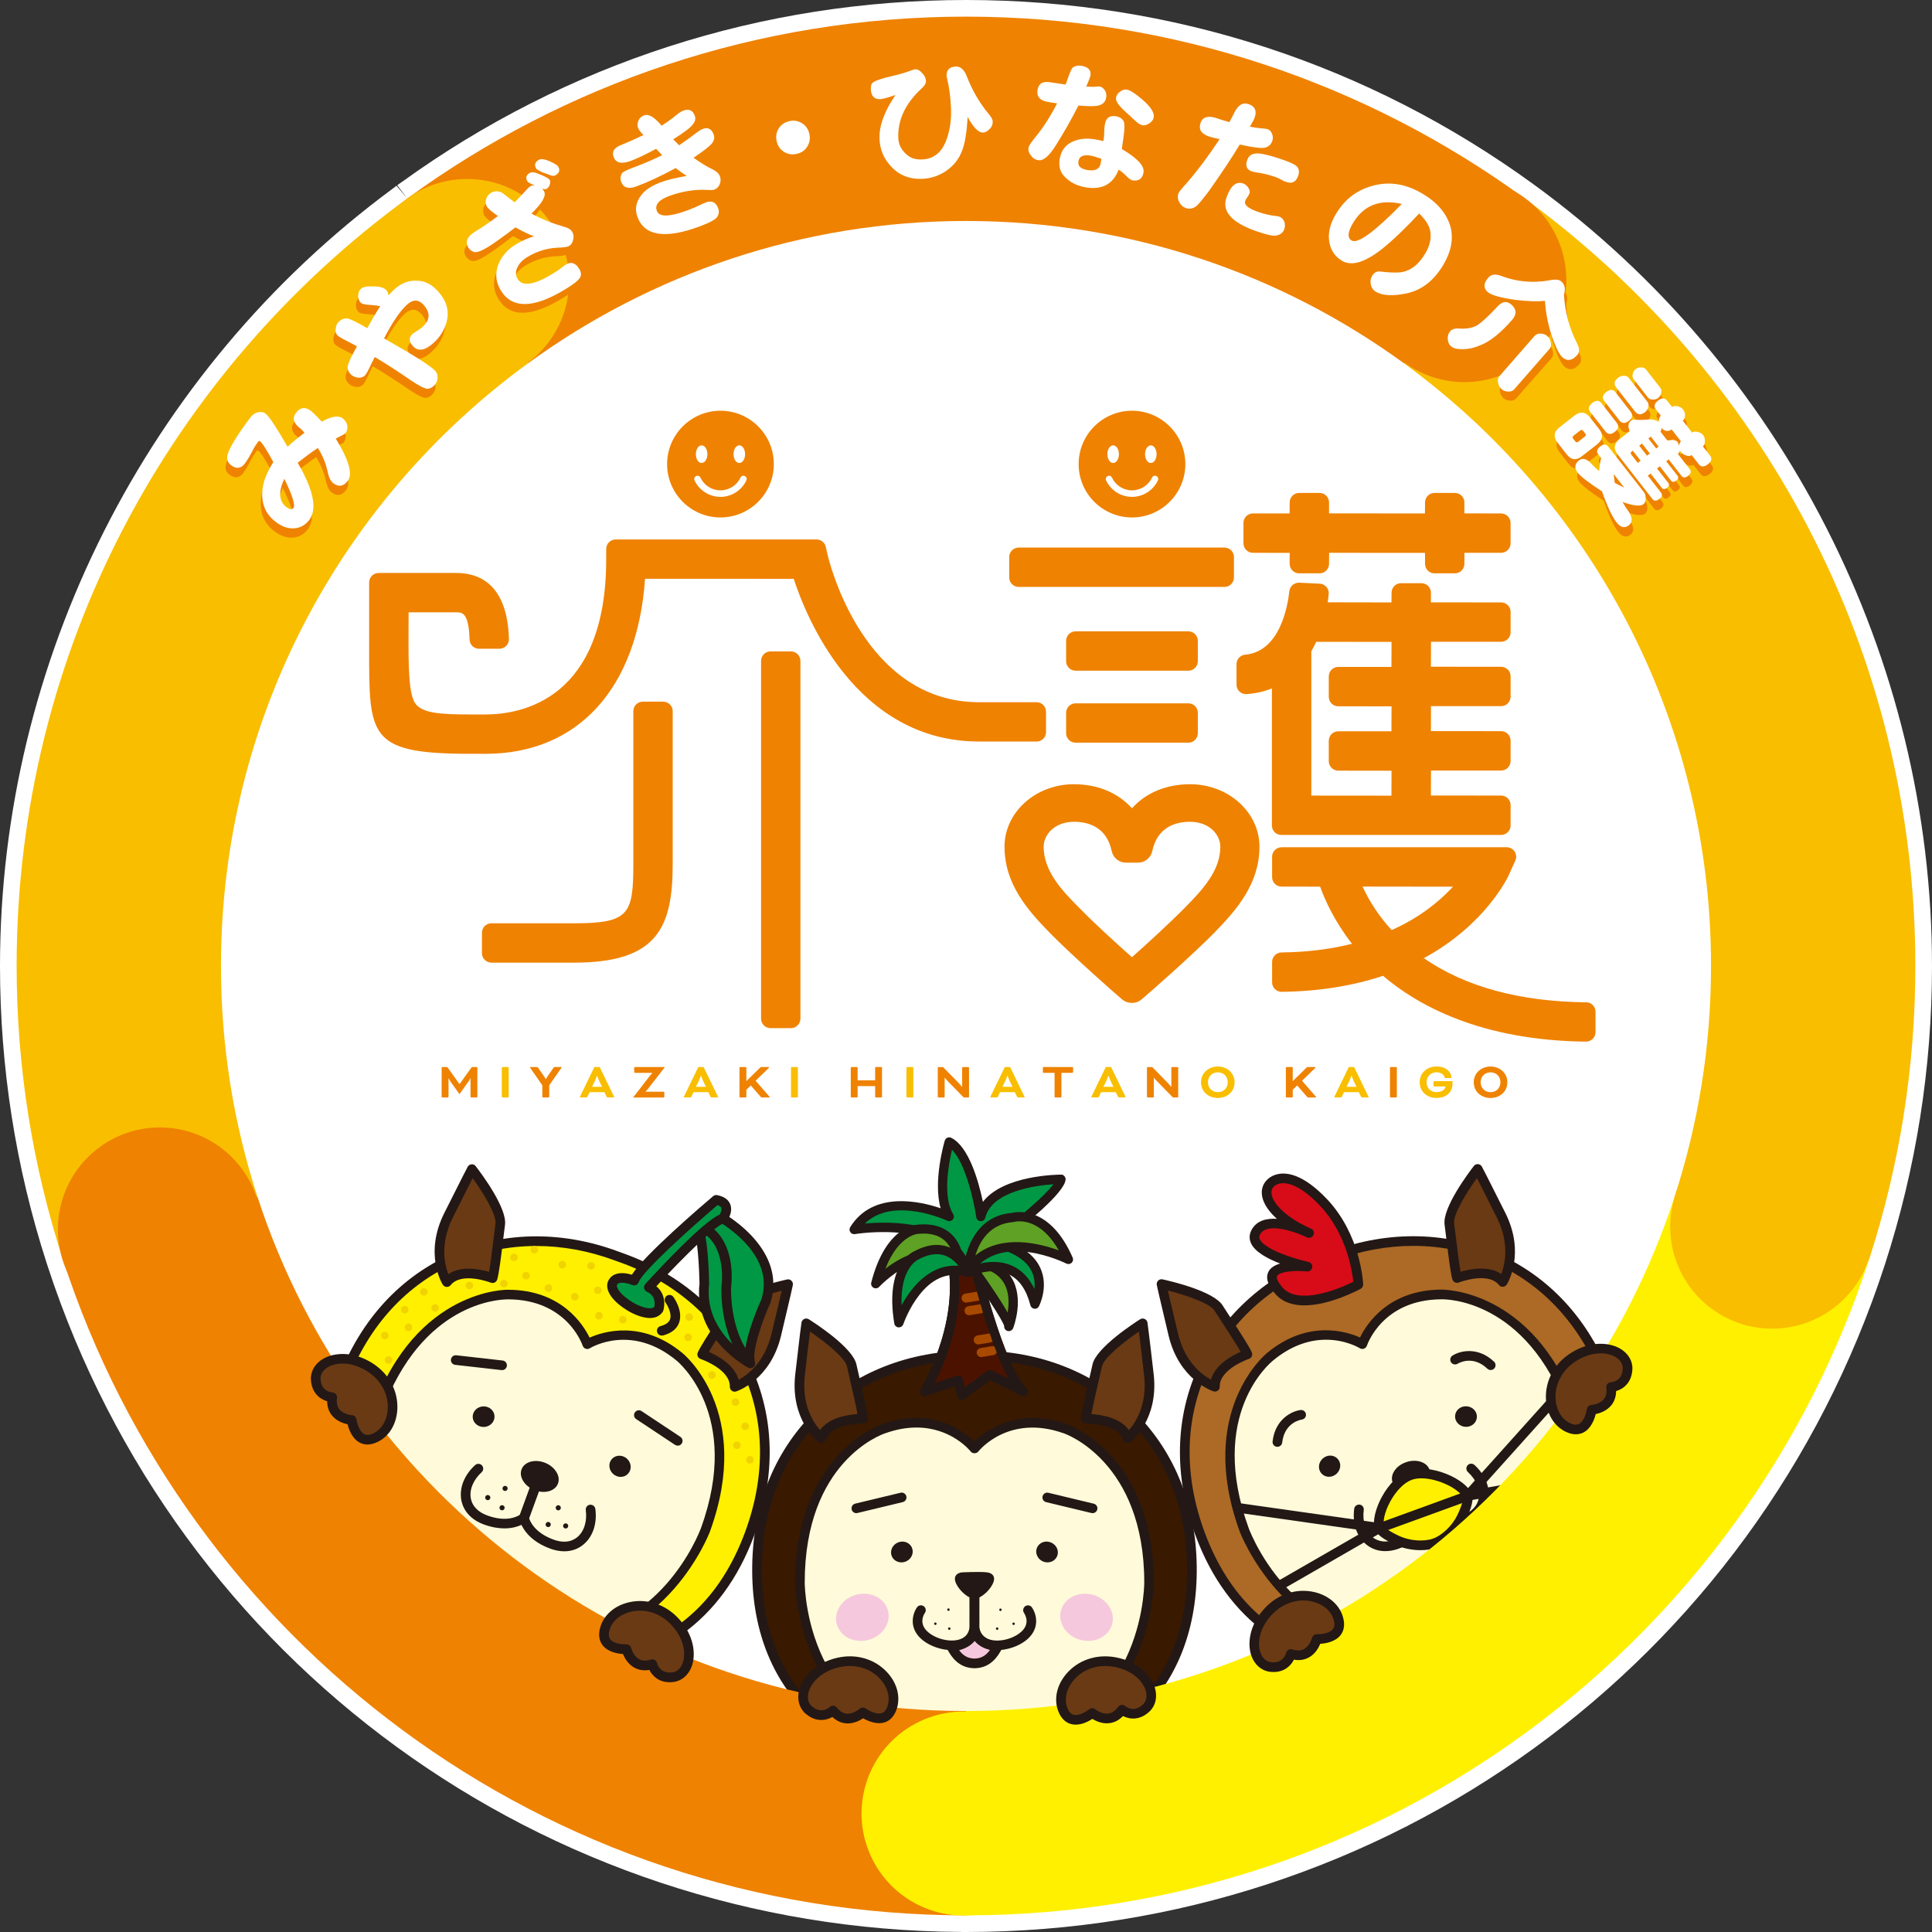 <?xml version="1.0" encoding="utf-8"?>
<!-- Generator: Adobe Illustrator 28.0.0, SVG Export Plug-In . SVG Version: 6.00 Build 0)  -->
<svg version="1.1" id="レイヤー_1" xmlns="http://www.w3.org/2000/svg" xmlns:xlink="http://www.w3.org/1999/xlink" x="0px"
	 y="0px" viewBox="0 0 512 512" style="enable-background:new 0 0 512 512;" xml:space="preserve">
<rect x="0" y="0" width="512" height="512" fill="#333333" stroke="none"/>
<style type="text/css">
	.st0{fill:#FFFFFF;}
	.st1{fill:#FFF000;}
	.st2{fill:#231815;}
	.st3{fill:#FFFBDA;}
	.st4{fill:#6A3A15;}
	.st5{fill:#F0D300;}
	.st6{fill:#009844;}
	.st7{fill:#391900;}
	.st8{fill:#F6C8DD;}
	.st9{fill:#4C1200;}
	.st10{fill:#A74A00;}
	.st11{fill:#5FA124;}
	.st12{fill:#AC6A26;}
	.st13{fill:#D70C18;}
	.st14{fill:#F9BE00;}
	.st15{fill:#EF8200;}
</style>
<path class="st0" d="M406.51,48.92C362.55,16.92,310.51,0,256,0c-54.09,0-105.82,16.7-149.44,48.18c-0.27,0.18-0.54,0.37-0.81,0.56
	l-0.16,0.12c-0.06,0.04-0.11,0.08-0.11,0.08c0,0,0,0,0.01-0.01c-0.01,0.01-0.19,0.15-0.21,0.16l2.66,3.52l-2.84-3.38l-0.31,0.22
	c-0.31,0.22-0.62,0.45-0.92,0.69C38.83,98.27,0,175.22,0,256c0,26.85,4.16,53.35,12.34,78.66c0.08,0.28,0.17,0.55,0.31,0.95
	c34.28,104.86,131.48,175.73,241.86,176.37c0.36,0.03,0.75,0.02,1.05,0.02L256,512c111.28,0,209.13-71.06,243.5-176.83
	c8.29-25.53,12.5-52.16,12.5-79.17C512,174.42,472.56,97.01,406.51,48.92z"/>
<g>
	<path class="st1" d="M164.68,333.31c29.8,10.62,46.08,40.52,33.94,73.26c-12.15,32.75-42.21,40.01-72.01,29.39l0,0
		c-29.66-11.02-48.03-35.92-36.28-68.8c11.75-32.89,43.43-45.33,73.08-34.31L164.68,333.31z"/>
	<path class="st2" d="M151.58,441.9c-7.94,0-16.47-1.55-25.41-4.73c-33.89-12.59-48.08-39.58-37.05-70.44
		c5.65-15.82,15.93-27.58,29.73-34c13.71-6.39,29.69-6.77,45-1.07l1.26,0.46c15.39,5.48,27.39,16.05,33.79,29.75
		c6.44,13.79,6.76,29.41,0.92,45.15C191.41,429.67,173.86,441.9,151.58,441.9z M142.13,330.2c-7.74,0-15.28,1.62-22.2,4.84
		c-13.16,6.13-22.99,17.38-28.4,32.54c-12.56,35.13,10.11,57.74,35.52,67.18c25.5,9.09,57.4,6.34,70.37-28.64
		c5.59-15.09,5.3-30.03-0.84-43.18c-6.11-13.08-17.59-23.18-32.33-28.43c0,0-0.01,0-0.01,0l-1.27-0.46
		C156.06,331.48,149.02,330.2,142.13,330.2z"/>
	<path class="st3" d="M128.33,431.21c43.26,15.74,58.61-25.76,58.61-25.76c11.44-31.43-6.84-45.85-6.84-45.85
		c-12.78-10.62-24.48-3.37-24.48-3.37s-4.31-13.08-20.92-13.16c0,0-23.27-0.71-34.71,30.72C99.99,373.8,85.07,415.47,128.33,431.21z
		"/>
	<path class="st2" d="M146.85,436.04c-5.64,0-11.95-1.07-18.96-3.62c-43.94-15.99-29.26-58.62-29.11-59.05
		c11.63-31.95,35.7-31.61,35.95-31.57c14.04,0.06,19.81,9.18,21.52,12.69c3.55-1.59,13.84-4.86,24.66,4.13
		c0.16,0.13,18.85,15.34,7.23,47.27C188.01,406.25,176.58,436.04,146.85,436.04z M134.52,344.35c-2.28,0-22.75,0.82-33.33,29.88
		c-0.59,1.65-13.95,40.66,27.58,55.77l0,0c6.79,2.47,12.88,3.51,18.3,3.51c27.71,0,38.17-27.14,38.68-28.52
		c10.99-30.21-6.26-44.26-6.43-44.4c-11.9-9.89-22.57-3.56-23.02-3.28c-0.33,0.2-0.74,0.25-1.11,0.11c-0.37-0.13-0.65-0.43-0.78-0.8
		c-0.17-0.5-4.27-12.21-19.71-12.28C134.66,344.36,134.6,344.35,134.52,344.35z"/>
	<path class="st2" d="M133.06,363.1c-0.05,0-0.1,0-0.15-0.01l-12.28-1.39c-0.7-0.08-1.21-0.71-1.13-1.41
		c0.08-0.71,0.72-1.21,1.42-1.13l12.28,1.39c0.7,0.08,1.21,0.71,1.13,1.41C134.25,362.62,133.7,363.1,133.06,363.1z"/>
	<path class="st2" d="M179.61,383.12c-0.24,0-0.49-0.07-0.71-0.21l-10.3-6.83c-0.59-0.39-0.75-1.18-0.36-1.77
		c0.39-0.59,1.18-0.75,1.77-0.36l10.3,6.83c0.59,0.39,0.75,1.18,0.36,1.77C180.43,382.92,180.02,383.12,179.61,383.12z"/>
	<path class="st2" d="M131.05,375.28c0.09,1.5-1.15,2.8-2.74,2.88c-1.6,0.08-2.96-1.07-3.04-2.57c-0.08-1.51,1.15-2.8,2.75-2.88
		C129.61,372.62,130.98,373.77,131.05,375.28z"/>
	<path class="st2" d="M162.19,386.61c-1.03,1.1-0.91,2.88,0.26,3.97c1.17,1.09,2.95,1.09,3.98-0.02c1.04-1.1,0.92-2.88-0.25-3.97
		C165,385.5,163.22,385.51,162.19,386.61z"/>
	<path class="st4" d="M118.42,339.78c0,0-4.66-7.47,0.43-17.67c5.1-10.21,6.21-12.27,6.21-12.27s8.08,10.45,7.5,14.6
		c-0.57,4.16-1.42,12.32-2.03,14.29C130.54,338.72,121.97,335.34,118.42,339.78z"/>
	<path class="st2" d="M118.42,341.05c-0.02,0-0.05,0-0.07,0c-0.41-0.02-0.79-0.25-1.01-0.6c-0.21-0.33-4.98-8.2,0.37-18.92
		c5.05-10.11,6.19-12.22,6.23-12.31c0.21-0.38,0.59-0.63,1.02-0.66c0.44-0.07,0.85,0.15,1.11,0.49c1.4,1.81,8.37,11.1,7.76,15.55
		c-0.16,1.17-0.34,2.65-0.53,4.23c-0.52,4.3-1.07,8.74-1.54,10.27c-0.11,0.34-0.35,0.62-0.67,0.78c-0.32,0.15-0.69,0.17-1.02,0.04
		c-0.08-0.03-7.74-2.98-10.65,0.66C119.18,340.88,118.81,341.05,118.42,341.05z M125.26,312.23c-0.87,1.7-2.47,4.85-5.26,10.44
		c-3.48,6.98-2.16,12.5-1.17,14.99c3.35-2.34,8.36-1.31,10.78-0.6c0.37-2.02,0.8-5.57,1.16-8.54c0.19-1.59,0.38-3.08,0.54-4.26
		C131.62,321.95,128.14,316.23,125.26,312.23z"/>
	<path class="st4" d="M194.69,367.54c0,0,8.37-2.72,11.03-13.82c2.66-11.1,3.12-13.4,3.12-13.4s-12.89,2.82-15.13,6.36
		c-2.24,3.55-6.83,10.35-7.63,12.25C186.09,358.94,194.83,361.86,194.69,367.54z"/>
	<path class="st2" d="M194.69,368.81c-0.27,0-0.54-0.09-0.76-0.25c-0.33-0.25-0.52-0.64-0.51-1.06c0.11-4.66-7.66-7.32-7.74-7.35
		c-0.34-0.11-0.61-0.36-0.76-0.69c-0.15-0.33-0.15-0.7-0.01-1.02c0.62-1.47,3.05-5.21,5.4-8.83c0.87-1.34,1.7-2.61,2.33-3.61
		c2.45-3.89,14.56-6.63,15.94-6.93c0.42-0.1,0.86,0.03,1.17,0.34c0.31,0.3,0.44,0.74,0.36,1.16c-0.02,0.1-0.5,2.45-3.13,13.44
		c-2.8,11.65-11.51,14.61-11.88,14.73C194.96,368.79,194.83,368.81,194.69,368.81z M187.87,358.27c2.32,1.01,6.81,3.44,7.87,7.39
		c2.36-1.28,6.92-4.66,8.74-12.23c1.46-6.08,2.25-9.52,2.68-11.39c-4.77,1.21-11.12,3.36-12.36,5.33c-0.64,1.01-1.47,2.29-2.35,3.64
		C190.83,353.51,188.89,356.49,187.87,358.27z"/>
	<path class="st2" d="M147.84,393.24c-0.81,1.98-3.62,2.72-6.27,1.63c-2.64-1.08-4.13-3.57-3.32-5.56c0.81-1.98,3.62-2.71,6.27-1.63
		C147.16,388.78,148.65,391.26,147.84,393.24z"/>
	<path class="st2" d="M134.51,394.61c-0.09,0.37-0.47,0.59-0.83,0.5c-0.36-0.09-0.58-0.46-0.49-0.83c0.1-0.37,0.47-0.59,0.83-0.49
		C134.39,393.88,134.61,394.25,134.51,394.61z"/>
	<path class="st2" d="M133.71,399.74c-0.09,0.36-0.46,0.59-0.83,0.49c-0.37-0.09-0.59-0.47-0.49-0.83c0.09-0.36,0.46-0.59,0.83-0.49
		C133.59,399,133.81,399.37,133.71,399.74z"/>
	<path class="st2" d="M129.93,397.05c-0.09,0.37-0.47,0.59-0.84,0.49c-0.36-0.09-0.58-0.46-0.49-0.83c0.09-0.37,0.46-0.59,0.83-0.49
		C129.8,396.31,130.02,396.68,129.93,397.05z"/>
	<path class="st2" d="M147.33,399.28c-0.16,0.35-0.02,0.75,0.32,0.92c0.34,0.17,0.75,0.02,0.91-0.32c0.17-0.34,0.02-0.75-0.32-0.91
		C147.91,398.8,147.5,398.94,147.33,399.28z"/>
	<path class="st2" d="M144.66,403.72c-0.16,0.34-0.02,0.75,0.32,0.91c0.34,0.17,0.75,0.02,0.92-0.32c0.17-0.34,0.02-0.75-0.32-0.91
		C145.22,403.23,144.82,403.38,144.66,403.72z"/>
	<path class="st2" d="M149.29,404.09c-0.16,0.34-0.02,0.75,0.32,0.91c0.34,0.17,0.75,0.02,0.91-0.32c0.17-0.34,0.02-0.75-0.32-0.91
		C149.85,403.61,149.45,403.75,149.29,404.09z"/>
	<path class="st2" d="M149.55,411.11c-1.18,0-2.42-0.23-3.7-0.69c-7.39-2.69-8.22-7.87-8.25-8.09c-0.03-0.21-0.01-0.42,0.06-0.62
		l3.48-9.56c0.24-0.66,0.98-1,1.64-0.76c0.66,0.24,1.01,0.98,0.76,1.64l-3.35,9.21c0.26,0.92,1.5,3.95,6.53,5.78
		c2.46,0.9,4.61,0.68,6.22-0.62c1.82-1.47,2.7-4.22,2.3-7.19c-0.1-0.7,0.39-1.35,1.09-1.44c0.68-0.07,1.34,0.39,1.44,1.09
		c0.53,3.9-0.67,7.46-3.23,9.52C153.14,410.52,151.42,411.11,149.55,411.11z"/>
	<path class="st2" d="M133.67,405.04c-1.52,0-3.32-0.27-5.39-1.02c-3.3-1.2-5.43-3.47-6.01-6.39c-0.63-3.22,0.73-6.72,3.65-9.37
		c0.52-0.47,1.33-0.44,1.81,0.09c0.47,0.52,0.44,1.33-0.09,1.81c-2.21,2.01-3.31,4.68-2.86,6.98c0.4,2.03,1.91,3.58,4.37,4.48
		c5.02,1.83,7.91,0.31,8.72-0.24l3.35-9.21c0.24-0.66,0.97-1,1.64-0.76c0.66,0.24,1.01,0.98,0.76,1.64l-3.48,9.56
		c-0.07,0.2-0.19,0.38-0.35,0.52C139.68,403.23,137.59,405.04,133.67,405.04z"/>
	<path class="st5" d="M113.2,342.83c-0.28,0.48-0.89,0.65-1.37,0.38c-0.48-0.27-0.65-0.88-0.38-1.37c0.28-0.48,0.88-0.65,1.36-0.37
		C113.31,341.74,113.48,342.35,113.2,342.83z"/>
	<path class="st5" d="M109.13,352.25c-0.27,0.48-0.89,0.65-1.37,0.38c-0.48-0.27-0.65-0.89-0.37-1.37c0.27-0.48,0.88-0.65,1.36-0.38
		C109.23,351.16,109.4,351.76,109.13,352.25z"/>
	<path class="st5" d="M116.18,347.1c-0.28,0.48-0.89,0.65-1.37,0.38c-0.48-0.27-0.65-0.88-0.38-1.36c0.27-0.48,0.88-0.65,1.36-0.38
		C116.28,346.01,116.45,346.62,116.18,347.1z"/>
	<path class="st5" d="M125.26,341.16c-0.27,0.48-0.88,0.65-1.36,0.38c-0.48-0.27-0.65-0.88-0.38-1.37c0.28-0.48,0.88-0.64,1.37-0.37
		C125.36,340.07,125.53,340.68,125.26,341.16z"/>
	<path class="st5" d="M134.39,340.66c-0.27,0.48-0.88,0.65-1.36,0.38c-0.48-0.28-0.65-0.88-0.38-1.36c0.28-0.48,0.89-0.65,1.37-0.38
		C134.49,339.57,134.67,340.18,134.39,340.66z"/>
	<path class="st5" d="M146.21,341.85c-0.27,0.48-0.89,0.65-1.37,0.38c-0.48-0.27-0.65-0.89-0.38-1.37c0.27-0.48,0.89-0.65,1.37-0.37
		C146.31,340.75,146.48,341.37,146.21,341.85z"/>
	<path class="st5" d="M140.27,338.55c-0.27,0.48-0.88,0.65-1.37,0.37c-0.48-0.27-0.65-0.88-0.37-1.36c0.27-0.48,0.88-0.65,1.37-0.37
		C140.37,337.46,140.55,338.07,140.27,338.55z"/>
	<path class="st5" d="M142.46,331.67c-0.27,0.48-0.88,0.65-1.36,0.38c-0.48-0.27-0.65-0.88-0.38-1.37c0.28-0.48,0.88-0.65,1.36-0.37
		C142.56,330.58,142.73,331.19,142.46,331.67z"/>
	<path class="st5" d="M149.87,335.65c-0.27,0.48-0.89,0.65-1.37,0.38c-0.48-0.27-0.65-0.88-0.37-1.37c0.27-0.47,0.89-0.64,1.36-0.37
		C149.97,334.55,150.14,335.17,149.87,335.65z"/>
	<path class="st5" d="M137.09,333.72c-0.27,0.48-0.89,0.65-1.37,0.38c-0.48-0.27-0.65-0.88-0.38-1.37c0.27-0.48,0.89-0.65,1.37-0.38
		C137.19,332.63,137.37,333.24,137.09,333.72z"/>
	<path class="st5" d="M157.52,335.96c-0.27,0.48-0.89,0.64-1.37,0.37c-0.48-0.27-0.65-0.88-0.38-1.37c0.27-0.48,0.89-0.65,1.37-0.38
		C157.62,334.87,157.8,335.48,157.52,335.96z"/>
	<path class="st5" d="M153.22,344.13c-0.28,0.48-0.89,0.65-1.37,0.38c-0.48-0.28-0.65-0.89-0.38-1.36c0.28-0.49,0.89-0.65,1.37-0.38
		C153.32,343.04,153.49,343.65,153.22,344.13z"/>
	<path class="st5" d="M159.3,342.42c-0.27,0.48-0.89,0.65-1.37,0.38c-0.48-0.28-0.65-0.89-0.38-1.37c0.27-0.48,0.88-0.65,1.36-0.38
		C159.41,341.32,159.58,341.93,159.3,342.42z"/>
	<path class="st5" d="M159.61,349.17c-0.27,0.48-0.89,0.65-1.37,0.38c-0.48-0.27-0.65-0.89-0.37-1.37c0.27-0.48,0.89-0.65,1.36-0.38
		C159.72,348.08,159.88,348.69,159.61,349.17z"/>
	<path class="st5" d="M183.51,349.55c-0.27,0.48-0.88,0.65-1.36,0.38c-0.48-0.27-0.65-0.88-0.37-1.37c0.27-0.48,0.88-0.65,1.36-0.38
		C183.61,348.46,183.78,349.07,183.51,349.55z"/>
	<path class="st5" d="M183.22,354.9c-0.27,0.48-0.89,0.65-1.37,0.38c-0.48-0.28-0.65-0.88-0.38-1.37c0.27-0.48,0.88-0.65,1.36-0.38
		C183.32,353.8,183.49,354.42,183.22,354.9z"/>
	<path class="st5" d="M165.95,350.2c-0.28,0.48-0.88,0.65-1.37,0.38c-0.48-0.28-0.65-0.89-0.38-1.37c0.28-0.48,0.89-0.64,1.37-0.37
		C166.05,349.11,166.22,349.72,165.95,350.2z"/>
	<path class="st5" d="M189.55,364.9c-0.28,0.48-0.89,0.65-1.37,0.38c-0.48-0.27-0.65-0.89-0.38-1.36c0.27-0.48,0.88-0.65,1.36-0.38
		C189.65,363.8,189.82,364.42,189.55,364.9z"/>
	<path class="st5" d="M195.78,372.07c-0.28,0.48-0.89,0.65-1.37,0.37c-0.48-0.27-0.65-0.88-0.38-1.36c0.27-0.48,0.88-0.65,1.36-0.38
		C195.89,370.98,196.05,371.59,195.78,372.07z"/>
	<path class="st5" d="M196.16,383.5c-0.28,0.48-0.89,0.65-1.37,0.38c-0.48-0.27-0.65-0.89-0.37-1.37c0.27-0.48,0.88-0.65,1.36-0.37
		C196.26,382.41,196.43,383.02,196.16,383.5z"/>
	<path class="st5" d="M199.62,387.35c-0.28,0.48-0.89,0.65-1.37,0.38c-0.48-0.27-0.65-0.88-0.38-1.36c0.27-0.48,0.89-0.65,1.37-0.38
		C199.72,386.26,199.89,386.87,199.62,387.35z"/>
	<path class="st5" d="M198.36,378.47c-0.27,0.49-0.89,0.65-1.37,0.38c-0.48-0.27-0.65-0.88-0.37-1.36c0.27-0.48,0.88-0.65,1.37-0.38
		C198.47,377.38,198.64,377.99,198.36,378.47z"/>
	<path class="st5" d="M108.13,347.56c-0.27,0.48-0.88,0.65-1.36,0.38c-0.48-0.27-0.65-0.88-0.38-1.37c0.27-0.48,0.89-0.65,1.37-0.38
		C108.24,346.46,108.4,347.07,108.13,347.56z"/>
	<path class="st5" d="M102.84,354.44c-0.27,0.48-0.89,0.65-1.37,0.37c-0.48-0.27-0.65-0.89-0.37-1.36c0.27-0.48,0.88-0.65,1.36-0.38
		C102.94,353.35,103.11,353.96,102.84,354.44z"/>
	<path class="st5" d="M103.84,360.9c-0.27,0.48-0.88,0.65-1.36,0.37c-0.48-0.27-0.65-0.88-0.38-1.36c0.28-0.48,0.89-0.65,1.37-0.37
		C103.94,359.8,104.12,360.42,103.84,360.9z"/>
	<path class="st5" d="M97.38,361.94c-0.27,0.48-0.89,0.64-1.37,0.38c-0.48-0.27-0.65-0.88-0.37-1.37c0.27-0.48,0.88-0.65,1.36-0.37
		C97.48,360.84,97.65,361.45,97.38,361.94z"/>
	<path class="st2" d="M175.37,353.94c-0.57,0-1.08-0.38-1.23-0.95c-0.18-0.68,0.22-1.38,0.91-1.56c1.37-0.37,2.22-0.97,2.51-1.78
		c0.55-1.52-0.67-3.74-1.18-4.46c-0.41-0.57-0.27-1.37,0.3-1.78c0.57-0.4,1.37-0.28,1.78,0.3c0.27,0.38,2.6,3.77,1.51,6.81
		c-0.59,1.66-2.03,2.8-4.26,3.39C175.59,353.92,175.48,353.94,175.37,353.94z"/>
	<path class="st6" d="M198.85,361.3c0,0-13.82-7.14-12.2-21.04c0,0-0.19-11.71-1.56-14.36l4.61-4.09c0,0,17.7,8.92,13.24,23.04
		C202.95,344.86,197.45,356.98,198.85,361.3z"/>
	<path class="st2" d="M198.85,362.58c-0.2,0-0.4-0.05-0.59-0.14c-0.15-0.07-14.59-7.72-12.88-22.33
		c-0.08-4.24-0.52-11.89-1.42-13.62c-0.27-0.52-0.15-1.16,0.29-1.54l4.62-4.09c0.39-0.35,0.96-0.42,1.42-0.18
		c0.19,0.09,18.61,9.59,13.88,24.57c-2.1,4.66-5.01,12.86-4.1,15.67c0.16,0.49,0.01,1.03-0.39,1.37
		C199.44,362.48,199.14,362.58,198.85,362.58z M186.6,326.28c1.13,3.77,1.31,12.84,1.33,13.96c-1.15,9.91,5.82,16.13,9.44,18.65
		c0.31-5.37,3.92-13.48,4.41-14.56c3.53-11.2-8.69-19.11-11.9-20.96L186.6,326.28z"/>
	<path class="st6" d="M187.73,326.16c6.26,4.75,4.74,14.81,4.74,14.81s-0.61,11.48,5.35,18.91"/>
	<path class="st2" d="M197.83,361.16c-0.37,0-0.75-0.16-1-0.48c-6.2-7.72-5.66-19.29-5.63-19.78c0.03-0.21,1.33-9.5-4.24-13.72
		c-0.56-0.43-0.67-1.23-0.25-1.79c0.43-0.56,1.23-0.68,1.79-0.25c6.79,5.15,5.3,15.58,5.24,16.02l0,0c0.01,0-0.49,10.98,5.08,17.92
		c0.44,0.55,0.35,1.36-0.2,1.8C198.39,361.07,198.11,361.16,197.83,361.16z"/>
	<path class="st6" d="M189.82,317.97c0,0-20.47,17.37-21.74,21.4c0,0-4.88-2.1-5.84,0.93c0,0-0.8,2.52,4.78,5.95
		c0,0,5.57,3.42,7.53,0.71c0,0,1.28-4.03-2.59-5.81c0,0,16.11-17.64,19.61-18.19C191.57,322.96,194.52,318.9,189.82,317.97z"/>
	<path class="st2" d="M172.23,349.29c-2.6,0-5.44-1.68-5.89-1.95c-6.11-3.76-5.51-6.84-5.33-7.42c0.31-0.99,0.96-1.72,1.86-2.14
		c1.49-0.68,3.39-0.33,4.58,0.03c3.39-5.28,18.34-18.1,21.53-20.81c0.3-0.25,0.69-0.36,1.08-0.28c1.8,0.36,2.97,1.17,3.46,2.42
		c0.82,2.08-0.74,4.32-0.92,4.57c-0.2,0.27-0.5,0.46-0.83,0.51c-1.81,0.29-10.44,8.66-17.83,16.66c2.4,1.95,2.31,4.96,1.83,6.47
		c-0.04,0.13-0.1,0.25-0.18,0.36C174.73,348.89,173.51,349.29,172.23,349.29z M163.46,340.68c0.01,0-0.11,1.8,4.23,4.47
		c1.37,0.84,4.6,2.23,5.7,1.2c0.16-0.74,0.42-2.95-1.97-4.04c-0.37-0.17-0.64-0.51-0.72-0.91c-0.08-0.4,0.03-0.81,0.31-1.12
		c3.65-4,15.4-16.62,19.72-18.4c0.29-0.51,0.61-1.33,0.41-1.82c-0.13-0.34-0.57-0.56-1-0.7c-7.84,6.68-20.02,17.76-20.85,20.39
		c-0.11,0.34-0.36,0.62-0.69,0.78c-0.33,0.15-0.7,0.16-1.04,0.01c-0.78-0.33-2.69-0.88-3.63-0.45
		C163.7,340.22,163.55,340.39,163.46,340.68L163.46,340.68z"/>
</g>
<g>
	<path class="st7" d="M258.92,359.22c31.64-0.22,57.15,22.31,56.95,57.24c-0.21,34.92-25.98,52.03-57.62,52.25h0
		c-31.64-0.21-57.42-17.32-57.62-52.25c-0.21-34.92,25.31-57.45,56.94-57.24H258.92z"/>
	<path class="st2" d="M258.25,469.98c-36.15-0.25-58.72-20.75-58.91-53.52c-0.1-16.8,5.54-31.36,16.31-42.12
		c10.6-10.59,25.31-16.4,41.46-16.4c0.15,0,0.31,0,0.46,0h1.34c0.15,0,0.31,0,0.46,0c16.16,0,30.87,5.82,41.47,16.41
		c10.77,10.76,16.41,25.32,16.31,42.12C316.94,449.23,294.38,469.74,258.25,469.98z M257.12,360.5c-15.48,0-29.55,5.55-39.66,15.65
		c-10.27,10.26-15.65,24.2-15.56,40.29c0.22,37.31,29.25,50.79,56.35,50.98c27.08-0.18,56.11-13.67,56.33-50.98
		c0.1-16.1-5.28-30.03-15.56-40.29c-10.21-10.2-24.52-15.72-40.1-15.66c0,0-0.01,0-0.01,0h-1.35
		C257.41,360.5,257.27,360.5,257.12,360.5z"/>
	<path class="st3" d="M258.24,463.65c46.03,0,46.27-44.26,46.27-44.26c0-33.45-22.11-40.74-22.11-40.74
		c-15.64-5.61-24.16,5.21-24.16,5.21s-8.52-10.82-24.16-5.21c0,0-22.11,7.29-22.11,40.74C211.98,419.39,212.21,463.65,258.24,463.65
		z"/>
	<path class="st2" d="M258.24,464.93c-46.76,0-47.54-45.07-47.55-45.53c0-33.99,22.76-41.89,22.99-41.96
		c13.22-4.73,21.76,1.86,24.56,4.57c2.8-2.71,11.35-9.3,24.59-4.55c0.2,0.07,22.96,7.96,22.96,41.95
		C305.79,419.85,305,464.93,258.24,464.93z M242.87,378.31c-2.48,0-5.26,0.44-8.35,1.55c-0.9,0.3-21.26,7.48-21.26,39.54
		c0.01,1.75,0.79,42.98,44.99,42.98c44.25,0,44.98-41.23,44.99-42.98c0-32.15-21.02-39.45-21.23-39.52
		c-14.56-5.23-22.43,4.38-22.75,4.79c-0.49,0.61-1.52,0.61-2.01,0C256.98,384.33,252.05,378.31,242.87,378.31z"/>
	<path class="st2" d="M226.94,401c-0.58,0-1.1-0.39-1.24-0.98c-0.16-0.69,0.26-1.38,0.94-1.54l12.01-2.89
		c0.69-0.17,1.38,0.26,1.54,0.94c0.16,0.69-0.26,1.38-0.94,1.54l-12.01,2.89C227.14,400.99,227.04,401,226.94,401z"/>
	<path class="st2" d="M289.55,401c-0.1,0-0.2-0.01-0.3-0.03l-12.02-2.89c-0.69-0.17-1.11-0.85-0.94-1.54
		c0.16-0.69,0.86-1.11,1.54-0.94l12.02,2.89c0.69,0.17,1.11,0.85,0.94,1.54C290.65,400.6,290.12,401,289.55,401z"/>
	<path class="st2" d="M241.67,410.16c0.6,1.38-0.12,3.02-1.59,3.65c-1.47,0.62-3.15,0.01-3.74-1.38c-0.59-1.39,0.12-3.02,1.6-3.65
		C239.41,408.15,241.09,408.76,241.67,410.16z"/>
	<path class="st2" d="M274.81,410.16c-0.59,1.38,0.13,3.02,1.6,3.65c1.47,0.62,3.14,0.01,3.73-1.38c0.6-1.39-0.12-3.02-1.6-3.65
		C277.07,408.15,275.4,408.76,274.81,410.16z"/>
	<path class="st4" d="M217.66,381.11c0,0-6.94-5.42-5.64-16.76c1.3-11.34,1.64-13.66,1.64-13.66s11.16,7.05,12.04,11.15
		c0.89,4.1,2.88,12.06,2.98,14.13C228.69,375.98,219.47,375.73,217.66,381.11z"/>
	<path class="st2" d="M217.66,382.39c-0.28,0-0.56-0.09-0.79-0.27c-0.31-0.24-7.49-6-6.12-17.91c1.28-11.23,1.63-13.6,1.65-13.7
		c0.06-0.43,0.34-0.79,0.73-0.97s0.85-0.15,1.22,0.08c1.94,1.23,11.66,7.57,12.61,11.96c0.25,1.15,0.58,2.6,0.94,4.14
		c1.17,5.03,2,8.71,2.07,10.2c0.02,0.36-0.11,0.7-0.36,0.96c-0.25,0.26-0.57,0.37-0.95,0.38c-0.09,0.01-8.29-0.16-9.78,4.26
		c-0.13,0.39-0.45,0.7-0.84,0.82C217.91,382.38,217.79,382.39,217.66,382.39z M214.66,352.89c-0.24,1.89-0.66,5.4-1.37,11.61
		c-0.88,7.75,2.25,12.48,4.03,14.49c2.35-3.35,7.4-4.09,9.92-4.25c-0.35-2.03-1.16-5.52-1.83-8.44c-0.36-1.55-0.7-3.01-0.95-4.17
		C223.97,359.85,218.74,355.66,214.66,352.89z"/>
	<path class="st4" d="M298.83,381.11c0,0,6.93-5.42,5.64-16.76c-1.3-11.34-1.65-13.66-1.65-13.66s-11.15,7.05-12.04,11.15
		c-0.89,4.1-2.88,12.06-2.98,14.13C287.8,375.98,297.01,375.73,298.83,381.11z"/>
	<path class="st2" d="M298.82,382.39c-0.12,0-0.25-0.02-0.37-0.05c-0.4-0.12-0.71-0.42-0.84-0.82c-1.47-4.36-9.71-4.28-9.78-4.26
		c-0.34-0.01-0.7-0.13-0.95-0.38c-0.25-0.26-0.38-0.6-0.36-0.96c0.08-1.6,1.09-5.96,2.06-10.17c0.36-1.55,0.7-3.01,0.95-4.17
		c0.97-4.49,11.42-11.21,12.61-11.96c0.37-0.24,0.82-0.26,1.22-0.08c0.39,0.18,0.67,0.55,0.73,0.97c0.01,0.1,0.37,2.47,1.65,13.7
		c1.36,11.91-5.82,17.67-6.12,17.91C299.39,382.3,299.11,382.39,298.82,382.39z M289.24,374.74c2.52,0.16,7.57,0.9,9.93,4.25
		c1.78-2.01,4.91-6.74,4.03-14.49c-0.71-6.21-1.14-9.72-1.38-11.61c-4.07,2.77-9.3,6.96-9.79,9.23c-0.25,1.17-0.59,2.64-0.96,4.2
		C290.4,369.24,289.59,372.72,289.24,374.74z"/>
	<path class="st2" d="M261.66,416.7c0,0,2.81,0.29,1.38,3.13c-1,1.98-3.31,3.86-4.89,3.92h0.2c-1.59-0.06-3.89-1.94-4.89-3.92
		c-1.43-2.84,1.38-3.13,1.38-3.13S259.77,416.44,261.66,416.7z"/>
	<path class="st8" d="M258.33,432.11c1.14,4.06,6.08,4.18,6.08,4.18c-1.31,2.5-3.04,4.59-6.44,4.53h0.54
		c-3.4,0.06-5.13-2.03-6.44-4.53C252.07,436.29,257.14,436.35,258.33,432.11"/>
	<path class="st2" d="M258.12,442.1c-0.12,0-0.25,0-0.37-0.02c-3.73-0.26-5.6-2.88-6.81-5.2c-0.21-0.4-0.19-0.88,0.04-1.26
		c0.24-0.38,0.63-0.58,1.11-0.61c0,0,0,0,0,0c0.22,0,4.11-0.05,5.01-3.24c0.16-0.55,0.66-0.93,1.23-0.93l0,0
		c0.57,0,1.08,0.38,1.23,0.93c0.86,3.08,4.72,3.24,4.89,3.24c0.44,0.01,0.84,0.25,1.07,0.63c0.22,0.38,0.23,0.85,0.03,1.24
		c-1.21,2.31-3.07,4.94-6.81,5.2c-0.12,0.02-0.25,0.02-0.37,0.02C258.28,442.1,258.2,442.1,258.12,442.1z M258.24,439.54h0.01
		c1.89-0.04,3.11-0.91,4.1-2.29c-1.27-0.34-2.86-1.02-4.02-2.41c-1.14,1.37-2.73,2.11-4.15,2.47
		C255.16,438.66,256.37,439.5,258.24,439.54z"/>
	<path class="st2" d="M251.9,431.58c0.01,0.18-0.12,0.34-0.3,0.35c-0.18,0.02-0.34-0.12-0.36-0.3c-0.01-0.18,0.12-0.34,0.3-0.35
		C251.73,431.26,251.89,431.4,251.9,431.58z"/>
	<path class="st2" d="M251.68,426.55c0.01,0.18-0.12,0.34-0.3,0.35c-0.18,0.01-0.34-0.12-0.35-0.3c-0.01-0.18,0.12-0.34,0.3-0.36
		C251.5,426.24,251.66,426.37,251.68,426.55z"/>
	<path class="st2" d="M248.2,430.27c0.02,0.18-0.12,0.34-0.3,0.36c-0.18,0.01-0.34-0.12-0.35-0.3c-0.01-0.18,0.12-0.34,0.31-0.36
		C248.02,429.95,248.18,430.09,248.2,430.27z"/>
	<path class="st2" d="M264.81,426.58c-0.01,0.18,0.12,0.34,0.3,0.35c0.18,0.01,0.34-0.12,0.35-0.3c0.01-0.18-0.12-0.34-0.3-0.36
		C264.99,426.26,264.83,426.39,264.81,426.58z"/>
	<path class="st2" d="M263.93,431.58c-0.01,0.18,0.12,0.34,0.3,0.35c0.18,0.02,0.34-0.12,0.35-0.3c0.01-0.18-0.12-0.34-0.3-0.35
		C264.1,431.26,263.94,431.4,263.93,431.58z"/>
	<path class="st2" d="M268.29,430.29c-0.01,0.18,0.12,0.34,0.3,0.35c0.18,0.02,0.34-0.12,0.35-0.3c0.01-0.18-0.12-0.34-0.3-0.35
		C268.46,429.97,268.31,430.11,268.29,430.29z"/>
	<path class="st2" d="M252.29,437.31c-2.71,0-5.57-1-7.49-2.43c-4.17-3.11-3-7.19-1.79-8.91c0.4-0.58,1.2-0.73,1.78-0.31
		c0.58,0.4,0.72,1.19,0.32,1.77c-0.34,0.5-1.86,3.1,1.22,5.4c2.54,1.89,6.44,2.5,8.68,1.34c1.35-0.69,2.01-1.99,1.98-3.85
		c-0.12-7.06,0-11.18,0-11.22c0.02-0.71,0.65-1.21,1.32-1.24c0.71,0.02,1.26,0.61,1.24,1.32c0,0.04-0.12,4.12,0,11.11
		c0.05,2.83-1.15,5.03-3.37,6.17C255.02,437.05,253.68,437.31,252.29,437.31z"/>
	<path class="st2" d="M264.19,437.31c-1.38,0-2.73-0.26-3.89-0.85c-2.22-1.14-3.42-3.33-3.37-6.17c0.12-6.99,0-11.06,0-11.1
		c-0.02-0.71,0.53-1.29,1.24-1.32c0.71,0.02,1.3,0.54,1.32,1.24c0,0.04,0.12,4.17,0,11.22c-0.03,1.86,0.64,3.16,1.98,3.85
		c2.25,1.15,6.14,0.55,8.68-1.34c3.09-2.3,1.56-4.9,1.22-5.4c-0.39-0.58-0.25-1.38,0.33-1.78c0.58-0.4,1.37-0.26,1.77,0.32
		c1.2,1.72,2.38,5.8-1.8,8.91C269.76,436.31,266.9,437.31,264.19,437.31z"/>
	<path class="st8" d="M235.33,426.86c0.85,3.32-1.5,6.79-5.26,7.75c-3.76,0.96-7.49-0.95-8.34-4.26c-0.85-3.32,1.5-6.79,5.26-7.75
		C230.75,421.63,234.48,423.54,235.33,426.86z"/>
	<path class="st8" d="M294.75,430.35c-0.85,3.32-4.58,5.23-8.34,4.26c-3.76-0.96-6.11-4.43-5.26-7.75c0.85-3.32,4.59-5.23,8.34-4.27
		C293.25,423.56,295.61,427.03,294.75,430.35z"/>
	<path class="st9" d="M245.04,368.75c0,0,10.37-16.78,7.42-34.06l5.43-0.98c0,0,6.91,29.13,13.32,35.06l-8.88-4.45l-7.41,5.43
		l-0.99-3.95L245.04,368.75z"/>
	<path class="st9" d="M245.04,368.75c0,0,10.37-16.78,7.42-34.06l5.43-0.98c0,0,6.91,29.13,13.32,35.06l-8.88-4.45l-7.41,5.43
		l-0.99-3.95L245.04,368.75z"/>
	<path class="st2" d="M254.91,370.96c-0.14,0-0.28-0.02-0.42-0.07c-0.38-0.14-0.67-0.46-0.77-0.85l-0.67-2.67l-7.63,2.54
		c-0.48,0.17-1.03,0-1.35-0.4c-0.32-0.4-0.35-0.97-0.08-1.41c0.1-0.16,10.09-16.61,7.25-33.22c-0.11-0.66,0.33-1.29,0.99-1.41
		l5.43-0.98c0.64-0.13,1.26,0.29,1.41,0.92c0.07,0.29,6.89,28.83,12.96,34.44c0.45,0.42,0.52,1.1,0.18,1.6
		c-0.35,0.5-1.01,0.67-1.56,0.4l-8.21-4.11l-6.8,4.99C255.43,370.88,255.17,370.96,254.91,370.96z M253.93,364.56
		c0.2,0,0.41,0.05,0.59,0.15c0.3,0.17,0.52,0.45,0.6,0.78l0.55,2.18l5.94-4.35c0.37-0.27,0.86-0.31,1.27-0.11l4.47,2.24
		c-4.86-8.79-9.24-25.75-10.38-30.34l-3.11,0.56c1.81,13.1-3.47,25.52-6.22,30.92l5.91-1.97
		C253.66,364.58,253.79,364.56,253.93,364.56z"/>
	<path class="st10" d="M260.21,343.32c0.11,0.66-0.33,1.27-0.99,1.38l-3,0.49c-0.66,0.11-1.27-0.34-1.38-0.99
		c-0.11-0.66,0.34-1.28,0.99-1.38l3-0.49C259.49,342.22,260.11,342.66,260.21,343.32z"/>
	<path class="st10" d="M259.62,345.67l-3,0.49c-0.65,0.11-1.1,0.73-0.99,1.38c0.11,0.66,0.73,1.1,1.38,0.99l3-0.49
		c0.66-0.11,1.1-0.73,0.99-1.38C260.89,346,260.27,345.56,259.62,345.67z"/>
	<path class="st10" d="M262.05,353.41l-2.99,0.49c-0.66,0.11-1.1,0.73-1,1.38c0.11,0.65,0.73,1.1,1.38,0.99l3-0.49
		c0.66-0.11,1.1-0.73,1-1.38C263.32,353.75,262.71,353.3,262.05,353.41z"/>
	<path class="st10" d="M262.84,356.76l-3,0.49c-0.66,0.11-1.1,0.73-0.99,1.38c0.11,0.66,0.72,1.1,1.38,0.99l3-0.49
		c0.66-0.11,1.1-0.73,1-1.38C264.11,357.1,263.5,356.65,262.84,356.76z"/>
	<path class="st2" d="M254.91,370.96c-0.14,0-0.28-0.02-0.42-0.07c-0.38-0.14-0.67-0.46-0.77-0.85l-0.67-2.67l-7.63,2.54
		c-0.48,0.17-1.03,0-1.35-0.4c-0.32-0.4-0.35-0.97-0.08-1.41c0.1-0.16,10.09-16.61,7.25-33.22c-0.11-0.66,0.33-1.29,0.99-1.41
		l5.43-0.98c0.64-0.13,1.26,0.29,1.41,0.92c0.07,0.29,6.89,28.83,12.96,34.44c0.45,0.42,0.52,1.1,0.18,1.6
		c-0.35,0.5-1.01,0.67-1.56,0.4l-8.21-4.11l-6.8,4.99C255.43,370.88,255.17,370.96,254.91,370.96z M253.93,364.56
		c0.2,0,0.41,0.05,0.59,0.15c0.3,0.17,0.52,0.45,0.6,0.78l0.55,2.18l5.94-4.35c0.37-0.27,0.86-0.31,1.27-0.11l4.47,2.24
		c-4.86-8.79-9.24-25.75-10.38-30.34l-3.11,0.56c1.81,13.1-3.47,25.52-6.22,30.92l5.91-1.97
		C253.66,364.58,253.79,364.56,253.93,364.56z"/>
	<path class="st11" d="M267.34,351.54c0,0,6.42-16.29-10.86-17.28C256.48,334.26,267.83,350.06,267.34,351.54z"/>
	<path class="st2" d="M267.34,352.76c-0.14,0-0.28-0.02-0.42-0.07c-0.54-0.19-0.85-0.72-0.8-1.27c-0.39-1.57-5.66-9.53-10.63-16.45
		c-0.28-0.38-0.31-0.89-0.08-1.31c0.23-0.41,0.69-0.66,1.15-0.63c5.48,0.31,9.32,2.14,11.42,5.43c3.57,5.59,0.63,13.21,0.51,13.53
		C268.29,352.47,267.83,352.76,267.34,352.76z M266.18,351.15C266.18,351.15,266.18,351.15,266.18,351.15
		C266.18,351.15,266.18,351.15,266.18,351.15z M259.09,335.79c4.27,6.02,6.65,9.73,7.95,12.05c0.39-2.35,0.48-5.55-1.14-8.07
		C264.59,337.72,262.3,336.39,259.09,335.79z"/>
	<path class="st6" d="M226.37,325.85c0,0,25.68-4.44,30.11,11.37c0,0,13.83-6.91,17.78,8.4c0,0,6.42-12.34-10.87-16.3
		c0,0,17.29-12.83,17.79-16.78c0,0-18.77-0.01-21.24,9.87c0,0-2.46-16.79-8.38-19.75c0,0-3.95,13.33,0,19.75
		C251.55,322.4,233.78,314,226.37,325.85z"/>
	<path class="st2" d="M274.26,346.84c-0.05,0-0.09,0-0.14-0.01c-0.51-0.06-0.92-0.42-1.05-0.91c-1.08-4.19-3.03-6.96-5.79-8.22
		c-4.63-2.13-10.2,0.58-10.25,0.61c-0.33,0.16-0.71,0.17-1.05,0.02c-0.33-0.15-0.58-0.44-0.68-0.79
		c-4.08-14.55-28.48-10.53-28.73-10.49c-0.48,0.08-0.96-0.12-1.23-0.53c-0.27-0.4-0.28-0.92-0.02-1.33
		c6.05-9.68,18.43-6.87,23.96-4.99c-2.05-7.13,0.94-17.41,1.09-17.91c0.1-0.35,0.35-0.63,0.69-0.78c0.33-0.15,0.71-0.14,1.04,0.03
		c4.69,2.34,7.26,11.62,8.38,16.97c5.45-7.12,19.93-7.22,20.69-7.22c0.39-0.06,0.69,0.15,0.92,0.42c0.23,0.26,0.34,0.62,0.3,0.96
		c-0.45,3.62-10.85,11.97-16.26,16.1c4.83,1.52,8.04,3.94,9.55,7.22c2.3,4.97-0.24,9.96-0.34,10.17
		C275.14,346.59,274.71,346.84,274.26,346.84z M263.28,334.43c1.61,0,3.34,0.27,5,1.03c2.52,1.15,4.47,3.2,5.85,6.12
		c0.15-1.37,0.06-2.99-0.68-4.57c-1.43-3.08-4.91-5.26-10.34-6.51c-0.47-0.11-0.83-0.48-0.93-0.94c-0.1-0.47,0.08-0.95,0.47-1.24
		c6.94-5.15,14.19-11.34,16.53-14.48c-4.71,0.32-16.3,1.81-18.06,8.85c-0.14,0.57-0.64,0.98-1.25,0.93
		c-0.58-0.03-1.07-0.47-1.15-1.05c-0.59-4.04-2.81-14.25-6.43-17.87c-0.88,3.7-2.52,12.46,0.31,17.05c0.28,0.46,0.23,1.06-0.13,1.46
		c-0.36,0.4-0.95,0.52-1.44,0.29c-0.15-0.07-14.32-6.61-21.83,0.75c6.93-0.64,23.52-0.83,28.04,11.31
		C258.57,335.08,260.79,334.43,263.28,334.43z"/>
	<path class="st11" d="M232.08,340.2c0,0,12.42-13.4,22.1-4.79c0,0,0.39-10.63-10.84-9.66C243.35,325.74,235.83,325.65,232.08,340.2
		z"/>
	<path class="st2" d="M232.08,341.42c-0.2,0-0.4-0.05-0.59-0.15c-0.49-0.27-0.74-0.84-0.6-1.38c3.93-15.29,12.14-15.31,12.47-15.37
		c3.67-0.32,6.68,0.55,8.82,2.59c3.38,3.22,3.24,8.14,3.23,8.35c-0.02,0.47-0.31,0.9-0.74,1.08c-0.43,0.18-0.94,0.1-1.3-0.21
		c-8.69-7.73-20.27,4.58-20.39,4.71C232.75,341.29,232.42,341.42,232.08,341.42z M244.74,326.91c-0.41,0-0.84,0.02-1.29,0.06
		c-0.15,0-5.26,0.2-8.82,9.26c4.77-3.69,11.81-6.86,18-3.43c-0.32-1.27-0.94-2.78-2.16-3.93
		C249.1,327.57,247.17,326.91,244.74,326.91z"/>
	<path class="st11" d="M283.15,333.77c0,0-18.27-9.39-26.67,2.95c0,0,0.65-13.23,11.89-14.08
		C268.37,322.65,277.13,320.01,283.15,333.77z"/>
	<path class="st2" d="M256.48,337.95c-0.13,0-0.26-0.02-0.39-0.06c-0.52-0.18-0.86-0.67-0.84-1.23c0.01-0.14,0.84-14.23,12.91-15.23
		c1.28-0.32,10.08-1.94,16.11,11.85c0.21,0.47,0.09,1.03-0.28,1.38c-0.38,0.35-0.94,0.43-1.4,0.2c-0.17-0.09-17.4-8.74-25.09,2.55
		C257.26,337.75,256.88,337.95,256.48,337.95z M270.18,323.66c-0.85,0-1.38,0.14-1.46,0.17s-0.17,0.04-0.25,0.04
		c-6.27,0.47-8.9,5.23-9.99,8.84c6.98-5.74,17.06-3.2,22.11-1.35C276.77,324.64,272.41,323.66,270.18,323.66z"/>
	<path class="st6" d="M238.21,350.54c0,0,5.93-17.28,18.27-13.32c0,0-3.95-9.88-13.82-4.45
		C242.66,332.77,235.75,335.73,238.21,350.54z"/>
	<path class="st2" d="M238.21,351.77c-0.03,0-0.07,0-0.1,0c-0.56-0.05-1.02-0.47-1.11-1.02c-2.59-15.58,4.86-18.97,5.18-19.1
		c3.23-1.78,6.33-2.2,9.11-1.21c4.4,1.58,6.26,6.14,6.34,6.33c0.18,0.44,0.08,0.94-0.24,1.29c-0.32,0.35-0.82,0.48-1.27,0.33
		c-11.05-3.53-16.51,11.9-16.74,12.56C239.2,351.44,238.73,351.77,238.21,351.77z M248.24,332.37c-1.53,0-3.2,0.49-4.99,1.48
		c-0.13,0.06-4.73,2.32-4.31,12.04c2.87-5.31,8.02-11.05,15.07-10.42c-0.8-1.03-1.98-2.16-3.57-2.72
		C249.74,332.49,249.01,332.37,248.24,332.37z"/>
</g>
<g>
	<path class="st12" d="M353.25,332.82c29.66-11.02,61.34,1.42,73.09,34.31c11.74,32.89-6.62,57.78-36.27,68.8l0,0
		c-29.81,10.62-59.88,3.36-72.02-29.39c-12.14-32.75,4.13-62.64,33.93-73.26L353.25,332.82z"/>
	<path class="st2" d="M365.08,441.87c-22.29,0-39.83-12.23-48.23-34.88c-5.84-15.75-5.52-31.37,0.92-45.16
		c6.4-13.7,18.4-24.27,33.78-29.75l1.26-0.46c15.31-5.69,31.3-5.31,45.01,1.08c13.8,6.43,24.08,18.18,29.73,34
		c11.02,30.86-3.17,57.85-37.03,70.43C381.57,440.32,373.02,441.87,365.08,441.87z M374.53,330.17c-6.89,0-13.93,1.28-20.83,3.85
		c0,0-0.01,0-0.01,0l-1.27,0.46c-14.75,5.25-26.22,15.35-32.33,28.42c-6.14,13.16-6.43,28.09-0.84,43.19
		c12.96,34.98,44.86,37.73,70.39,28.63c25.38-9.43,48.05-32.03,35.5-67.17c-5.41-15.16-15.24-26.41-28.4-32.54
		C389.81,331.79,382.27,330.17,374.53,330.17z M353.25,332.82h0.02H353.25z"/>
	<path class="st3" d="M388.34,431.18c43.26-15.74,28.34-57.41,28.34-57.41c-11.44-31.43-34.71-30.72-34.71-30.72
		c-16.61,0.08-20.92,13.16-20.92,13.16s-11.71-7.25-24.48,3.37c0,0-18.28,14.41-6.84,45.85
		C329.72,405.42,345.08,446.92,388.34,431.18z"/>
	<path class="st2" d="M369.82,436.01c-29.74,0-41.16-29.79-41.29-30.15c-11.63-31.94,7.06-47.15,7.25-47.3
		c10.79-8.98,21.08-5.7,24.64-4.11c1.7-3.5,7.48-12.62,21.55-12.69c0.22,0,24.3-0.36,35.92,31.56c0.16,0.44,14.84,43.06-29.1,59.05
		C381.77,434.93,375.46,436.01,369.82,436.01z M351.42,355.04c-3.96,0-8.89,1.23-14.04,5.51c-0.74,0.59-17.42,14.3-6.46,44.43
		c0.61,1.64,15.44,40.12,56.97,25c41.53-15.11,28.16-54.12,27.57-55.78c-10.96-30.12-32.56-29.9-33.47-29.87
		c-15.47,0.07-19.57,11.78-19.74,12.28c-0.12,0.37-0.41,0.66-0.78,0.8c-0.36,0.14-0.77,0.09-1.11-0.11
		C360.12,357.14,356.59,355.04,351.42,355.04z"/>
	<path class="st4" d="M321.98,367.5c0,0-8.37-2.72-11.03-13.81c-2.66-11.1-3.13-13.39-3.13-13.39s12.9,2.81,15.13,6.36
		c2.24,3.55,6.83,10.35,7.63,12.25C330.58,358.91,321.83,361.83,321.98,367.5z"/>
	<path class="st2" d="M321.97,368.78c-0.13,0-0.27-0.02-0.39-0.06c-0.37-0.12-9.09-3.08-11.88-14.73c-2.63-11-3.12-13.34-3.14-13.44
		c-0.09-0.43,0.05-0.86,0.35-1.17c0.31-0.3,0.75-0.44,1.17-0.34c2.24,0.49,13.55,3.12,15.94,6.93c0.62,0.99,1.44,2.24,2.3,3.57
		c2.82,4.33,4.85,7.5,5.43,8.87c0.14,0.33,0.13,0.7-0.01,1.02c-0.15,0.32-0.42,0.57-0.76,0.69c-0.08,0.03-7.85,2.69-7.73,7.35
		c0.01,0.41-0.18,0.81-0.51,1.06C322.52,368.69,322.25,368.78,321.97,368.78z M309.5,342.01c0.42,1.86,1.23,5.3,2.68,11.38
		c1.82,7.58,6.38,10.96,8.74,12.24c1.06-3.95,5.56-6.38,7.87-7.39c-1.02-1.79-2.97-4.79-4.61-7.31c-0.87-1.34-1.69-2.6-2.32-3.6
		C320.63,345.37,314.28,343.22,309.5,342.01z"/>
	<path class="st4" d="M398.24,339.74c0,0,4.66-7.46-0.43-17.67c-5.1-10.21-6.22-12.27-6.22-12.27s-8.07,10.44-7.5,14.6
		c0.57,4.16,1.42,12.32,2.03,14.29C386.12,338.69,394.7,335.31,398.24,339.74z"/>
	<path class="st2" d="M398.24,341.02c-0.39,0-0.76-0.18-1-0.48c-2.91-3.64-10.57-0.69-10.65-0.66c-0.33,0.13-0.7,0.11-1.02-0.04
		c-0.32-0.16-0.56-0.44-0.67-0.78c-0.47-1.53-1.02-5.97-1.54-10.27c-0.19-1.58-0.38-3.07-0.53-4.24
		c-0.61-4.46,6.35-13.74,7.75-15.55c0.26-0.34,0.67-0.53,1.11-0.49c0.43,0.03,0.82,0.28,1.02,0.66c0.05,0.09,1.19,2.2,6.24,12.31
		c5.35,10.73,0.58,18.59,0.37,18.92c-0.22,0.35-0.6,0.58-1.01,0.6C398.29,341.02,398.27,341.02,398.24,341.02z M392.5,336.18
		c1.85,0,3.77,0.36,5.34,1.45c0.98-2.5,2.31-8.01-1.17-14.99c-2.79-5.59-4.4-8.74-5.27-10.44c-2.88,4-6.35,9.72-6.04,12.02
		c0.16,1.18,0.34,2.68,0.54,4.27c0.36,2.97,0.8,6.51,1.16,8.54C388.36,336.65,390.38,336.18,392.5,336.18z"/>
	<path class="st2" d="M354.47,386.58c1.04,1.09,0.92,2.88-0.25,3.97c-1.17,1.09-2.95,1.09-3.98-0.02c-1.03-1.1-0.92-2.88,0.26-3.97
		C351.66,385.47,353.44,385.47,354.47,386.58z"/>
	<path class="st2" d="M385.61,375.25c-0.08,1.5,1.16,2.79,2.75,2.88c1.6,0.08,2.96-1.06,3.03-2.57c0.09-1.51-1.15-2.8-2.75-2.88
		C387.05,372.59,385.68,373.74,385.61,375.25z"/>
	<path class="st2" d="M378.87,389.56c0.65,2.04-1.02,4.4-3.75,5.28c-2.72,0.87-5.46-0.08-6.11-2.12c-0.65-2.04,1.03-4.4,3.75-5.27
		C375.49,386.57,378.22,387.52,378.87,389.56z"/>
	<path class="st2" d="M369.54,399.17c0.17,0.34,0.02,0.75-0.32,0.91c-0.34,0.17-0.75,0.02-0.91-0.32c-0.16-0.34-0.02-0.75,0.32-0.92
		C368.98,398.69,369.38,398.83,369.54,399.17z"/>
	<path class="st2" d="M372.23,403.61c0.16,0.34,0.02,0.75-0.32,0.91c-0.34,0.16-0.75,0.02-0.91-0.32c-0.16-0.34-0.02-0.75,0.32-0.91
		C371.66,403.12,372.06,403.27,372.23,403.61z"/>
	<path class="st2" d="M367.6,403.98c0.17,0.34,0.02,0.75-0.33,0.91c-0.34,0.16-0.74,0.02-0.91-0.32c-0.16-0.34-0.03-0.75,0.32-0.91
		C367.03,403.5,367.43,403.64,367.6,403.98z"/>
	<path class="st2" d="M382.37,394.5c0.1,0.37,0.47,0.59,0.84,0.49c0.37-0.09,0.59-0.47,0.49-0.83c-0.09-0.37-0.47-0.59-0.83-0.5
		C382.5,393.76,382.28,394.14,382.37,394.5z"/>
	<path class="st2" d="M383.17,399.63c0.09,0.36,0.47,0.59,0.83,0.49c0.37-0.09,0.59-0.47,0.49-0.83c-0.09-0.36-0.47-0.59-0.83-0.49
		C383.29,398.89,383.08,399.26,383.17,399.63z"/>
	<path class="st2" d="M386.96,396.93c0.09,0.37,0.47,0.59,0.83,0.49c0.37-0.09,0.59-0.46,0.49-0.83c-0.09-0.37-0.47-0.59-0.83-0.49
		C387.08,396.2,386.87,396.57,386.96,396.93z"/>
	<path class="st2" d="M383,405.01c-3.92,0-6.02-1.81-6.13-1.92c-0.16-0.14-0.28-0.32-0.35-0.52l-3.48-9.56
		c-0.24-0.66,0.1-1.4,0.76-1.64c0.66-0.24,1.4,0.1,1.64,0.76l3.35,9.21c0.79,0.53,3.69,2.06,8.72,0.24
		c2.46-0.89,3.97-2.44,4.37-4.48c0.45-2.3-0.65-4.97-2.86-6.98c-0.52-0.47-0.56-1.28-0.09-1.81c0.47-0.52,1.28-0.56,1.81-0.09
		c2.92,2.64,4.28,6.15,3.65,9.37c-0.57,2.92-2.7,5.19-6.01,6.39C386.32,404.74,384.52,405.01,383,405.01z"/>
	<path class="st2" d="M367.12,411.07c-1.88,0-3.59-0.58-5.01-1.73c-2.55-2.06-3.76-5.62-3.23-9.52c0.1-0.7,0.75-1.16,1.44-1.09
		c0.7,0.1,1.19,0.74,1.09,1.44c-0.4,2.96,0.48,5.71,2.3,7.18c1.61,1.3,3.77,1.52,6.23,0.62c5.02-1.83,6.26-4.85,6.53-5.79
		l-3.35-9.21c-0.24-0.66,0.1-1.4,0.76-1.64c0.66-0.24,1.4,0.1,1.64,0.76l3.48,9.56c0.07,0.2,0.09,0.41,0.06,0.62
		c-0.03,0.22-0.86,5.4-8.25,8.09C369.55,410.84,368.3,411.07,367.12,411.07z"/>
	<path class="st3" d="M385.6,360.33c0,0,4.69-3.04,9.44,1.46"/>
	<path class="st2" d="M395.05,363.07c-0.32,0-0.63-0.12-0.88-0.35c-3.93-3.73-7.71-1.42-7.87-1.32c-0.59,0.37-1.38,0.2-1.76-0.39
		c-0.38-0.59-0.21-1.38,0.38-1.76c1.91-1.24,6.68-2.5,11.02,1.61c0.51,0.48,0.53,1.29,0.05,1.81
		C395.72,362.94,395.38,363.07,395.05,363.07z"/>
	<path class="st3" d="M344.82,374.95c0,0-5.55,0.68-6.29,7.19"/>
	<path class="st2" d="M338.52,383.42c-0.05,0-0.1,0-0.15-0.01c-0.7-0.08-1.21-0.71-1.12-1.42c0.68-5.94,5.14-8.04,7.41-8.32
		c0.7-0.08,1.34,0.41,1.43,1.11c0.09,0.7-0.41,1.33-1.1,1.42c-0.19,0.03-4.57,0.69-5.19,6.07
		C339.72,382.94,339.16,383.42,338.52,383.42z"/>
	<path class="st1" d="M380.24,408.94c-2.78,1.01-6.88,0.68-9.83-0.66c-2.66-1.21-4.48-2.46-4.8-3.35
		c-1.21-3.33,2.92-12.08,8.09-13.96c5.18-1.88,13.96,2.16,15.18,5.49c0.32,0.89-0.26,3.02-1.53,5.65
		C385.95,405.03,383.02,407.93,380.24,408.94z"/>
	<path class="st2" d="M376.46,410.81c-2.23,0-4.6-0.47-6.58-1.36c-3.17-1.44-5.02-2.81-5.47-4.07c-0.86-2.36,0.33-5.97,1.73-8.57
		c1.89-3.51,4.49-6.07,7.13-7.04c5.66-2.06,15.3,2.11,16.82,6.26c0.46,1.26-0.07,3.5-1.57,6.64c-1.58,3.3-4.8,6.38-7.82,7.48
		c0,0,0,0,0,0C379.45,410.59,377.99,410.81,376.46,410.81z M380.24,408.94h0.02H380.24z M376.69,391.77c-0.92,0-1.79,0.12-2.56,0.4
		c-2.03,0.74-4.18,2.92-5.75,5.84c-1.54,2.86-1.96,5.43-1.57,6.48c0.11,0.24,1.12,1.25,4.13,2.62c2.73,1.24,6.45,1.5,8.87,0.62l0,0
		c2.41-0.88,5.1-3.47,6.39-6.18c1.43-2.98,1.55-4.41,1.48-4.67C386.86,394.68,381.17,391.77,376.69,391.77z"/>
	<path class="st2" d="M365.61,406.21c-0.52,0-1.01-0.32-1.2-0.84c-0.24-0.66,0.1-1.4,0.76-1.64l23.27-8.47
		c0.66-0.24,1.4,0.1,1.64,0.76c0.24,0.66-0.1,1.4-0.76,1.64l-23.27,8.47C365.9,406.18,365.75,406.21,365.61,406.21z"/>
	<path class="st2" d="M388.88,397.74c-0.46,0-0.89-0.25-1.12-0.66c-0.26-0.48-0.2-1.07,0.17-1.48l25.06-27.91
		c0.47-0.53,1.28-0.57,1.81-0.1c0.53,0.47,0.57,1.28,0.1,1.81l-22.58,25.14l25.66-4.55c0.7-0.12,1.36,0.34,1.48,1.04
		c0.12,0.7-0.34,1.36-1.04,1.48l-29.31,5.19C389.02,397.73,388.95,397.74,388.88,397.74z"/>
	<path class="st2" d="M339.82,421.07c-0.44,0-0.87-0.23-1.11-0.64c-0.35-0.61-0.14-1.39,0.47-1.75l22.58-13.01l-33.46-4.75
		c-0.7-0.1-1.19-0.75-1.09-1.45c0.1-0.7,0.75-1.18,1.45-1.09l37.13,5.27c0.54,0.08,0.97,0.49,1.08,1.02
		c0.1,0.54-0.14,1.08-0.62,1.35l-25.79,14.86C340.25,421.02,340.03,421.07,339.82,421.07z"/>
	<path class="st13" d="M338.99,342.12c-6.98-7.91,7.5-6.43,7.5-6.43s-16.66-3.64-13.68-9.15c2.87-5.33,14.11,0.24,14.11,0.24
		c-8.2-3.54-12.28-8.78-11.03-12.03c0.96-2.5,6.07-5.31,14.8,3.86c8.73,9.18,9.29,21.8,9.29,21.8S344.82,348.73,338.99,342.12z"/>
	<path class="st2" d="M345.67,345.94c-2.93,0-5.7-0.78-7.64-2.97l0,0c-2.07-2.34-2.7-4.35-1.87-5.96c0.56-1.09,1.73-1.76,3.09-2.16
		c-3.27-1.25-6.65-3.05-7.71-5.36c-0.54-1.17-0.49-2.4,0.14-3.56c1.34-2.48,3.97-3.1,6.71-2.93c-3.23-2.9-4.7-6.08-3.69-8.71
		c0.47-1.23,1.77-2.7,3.99-3.15c2.55-0.52,6.87,0.22,12.93,6.59c8.96,9.42,9.61,22.1,9.64,22.63c0.02,0.49-0.24,0.94-0.66,1.18
		C360.14,341.78,352.45,345.94,345.67,345.94z M339.95,341.27c3.99,4.52,14.22,0.68,18.69-1.6c-0.3-2.85-1.81-12.77-8.87-20.19
		c-5.53-5.81-9-6.15-10.58-5.84c-1.2,0.24-1.88,0.96-2.1,1.56c-0.89,2.32,2.37,6.63,9.19,9.87c0.68,0.29,1.12,0.51,1.21,0.55
		c0.62,0.31,0.88,1.05,0.59,1.68c-0.29,0.63-1.03,0.91-1.67,0.64c-0.43-0.18-0.84-0.37-1.25-0.57c-3.3-1.38-9.6-3.27-11.23-0.24
		c-0.25,0.46-0.27,0.84-0.07,1.28c1.19,2.58,8.54,5.06,12.9,6.01c0.66,0.15,1.1,0.78,0.99,1.45c-0.11,0.67-0.72,1.13-1.39,1.07
		c-3.35-0.34-7.34,0.07-7.93,1.22C338.22,338.6,338.5,339.63,339.95,341.27L339.95,341.27z"/>
</g>
<path class="st14" d="M134.81,290.68c0,0.08-0.08,0.16-0.16,0.16h-1.5c-0.08,0-0.16-0.08-0.16-0.16v-7.74
	c0-0.08,0.08-0.16,0.16-0.16h1.5c0.08,0,0.16,0.08,0.16,0.16V290.68z M160.17,289.44h-3.92l-0.58,1.22
	c-0.08,0.16-0.12,0.17-0.28,0.17h-1.6c-0.08,0-0.11-0.05-0.11-0.09c0-0.04,0.03-0.11,0.05-0.16l3.79-7.81h1.4l3.79,7.81
	c0.03,0.05,0.05,0.12,0.05,0.16c0,0.04-0.03,0.09-0.11,0.09h-1.6c-0.16,0-0.2-0.01-0.28-0.17L160.17,289.44z M156.89,288.02h2.66
	l-0.73-1.49c-0.28-0.58-0.56-1.44-0.56-1.44h-0.08c0,0-0.28,0.86-0.56,1.44L156.89,288.02z M187.71,289.44h-3.92l-0.58,1.22
	c-0.08,0.16-0.12,0.17-0.28,0.17h-1.6c-0.08,0-0.11-0.05-0.11-0.09c0-0.04,0.03-0.11,0.05-0.16l3.79-7.81h1.4l3.79,7.81
	c0.03,0.05,0.05,0.12,0.05,0.16c0,0.04-0.03,0.09-0.11,0.09h-1.6c-0.16,0-0.2-0.01-0.28-0.17L187.71,289.44z M184.43,288.02h2.66
	l-0.73-1.49c-0.28-0.58-0.56-1.44-0.56-1.44h-0.08c0,0-0.28,0.86-0.56,1.44L184.43,288.02z M211.45,290.68
	c0,0.08-0.08,0.16-0.16,0.16h-1.5c-0.08,0-0.16-0.08-0.16-0.16v-7.74c0-0.08,0.08-0.16,0.16-0.16h1.5c0.08,0,0.16,0.08,0.16,0.16
	V290.68z M242.04,290.68c0,0.08-0.08,0.16-0.16,0.16h-1.5c-0.08,0-0.16-0.08-0.16-0.16v-7.74c0-0.08,0.08-0.16,0.16-0.16h1.5
	c0.08,0,0.16,0.08,0.16,0.16V290.68z M268.94,289.44h-3.92l-0.58,1.22c-0.08,0.16-0.12,0.17-0.28,0.17h-1.6
	c-0.08,0-0.11-0.05-0.11-0.09c0-0.04,0.03-0.11,0.05-0.16l3.79-7.81h1.4l3.79,7.81c0.03,0.05,0.05,0.12,0.05,0.16
	c0,0.04-0.03,0.09-0.11,0.09h-1.6c-0.16,0-0.2-0.01-0.28-0.17L268.94,289.44z M265.66,288.02h2.66l-0.73-1.49
	c-0.28-0.58-0.56-1.44-0.56-1.44h-0.08c0,0-0.28,0.86-0.56,1.44L265.66,288.02z M295.7,289.44h-3.92l-0.58,1.22
	c-0.08,0.16-0.12,0.17-0.28,0.17h-1.6c-0.08,0-0.11-0.05-0.11-0.09c0-0.04,0.03-0.11,0.05-0.16l3.79-7.81h1.4l3.79,7.81
	c0.03,0.05,0.05,0.12,0.05,0.16c0,0.04-0.03,0.09-0.11,0.09h-1.6c-0.16,0-0.2-0.01-0.28-0.17L295.7,289.44z M292.42,288.02h2.66
	l-0.73-1.49c-0.28-0.58-0.56-1.44-0.56-1.44h-0.08c0,0-0.28,0.86-0.56,1.44L292.42,288.02z M327.18,286.81
	c0,2.53-2.03,4.17-4.45,4.17c-2.42,0-4.45-1.64-4.45-4.17c0-2.49,2.03-4.17,4.45-4.17C325.16,282.65,327.18,284.33,327.18,286.81z
	 M320.12,286.81c0,1.63,1.2,2.63,2.62,2.63c1.42,0,2.62-1.01,2.62-2.63c0-1.63-1.2-2.63-2.62-2.63
	C321.31,284.18,320.12,285.19,320.12,286.81z M360.1,289.44h-3.92l-0.58,1.22c-0.08,0.16-0.12,0.17-0.28,0.17h-1.6
	c-0.08,0-0.11-0.05-0.11-0.09c0-0.04,0.03-0.11,0.05-0.16l3.79-7.81h1.4l3.79,7.81c0.03,0.05,0.05,0.12,0.05,0.16
	c0,0.04-0.03,0.09-0.11,0.09h-1.6c-0.16,0-0.2-0.01-0.28-0.17L360.1,289.44z M356.83,288.02h2.66l-0.73-1.49
	c-0.28-0.58-0.56-1.44-0.56-1.44h-0.08c0,0-0.28,0.86-0.56,1.44L356.83,288.02z M384.93,287.21c0,2.07-1.47,3.76-4.25,3.76
	c-2.43,0-4.45-1.61-4.45-4.17c0-2.46,1.94-4.17,4.45-4.17c2.78,0,3.95,1.71,3.98,2.9c0,0.08-0.05,0.17-0.22,0.17h-1.38
	c-0.08,0-0.17-0.03-0.2-0.13c-0.15-0.64-0.78-1.41-2.18-1.41c-1.46,0-2.62,1.09-2.62,2.63c0,1.71,1.24,2.63,2.62,2.63
	c1.45,0,2.33-0.73,2.38-1.5h-2.97c-0.08,0-0.19-0.11-0.19-0.19v-1.02c0-0.08,0.11-0.19,0.19-0.19h4.84V287.21z"/>
<path class="st15" d="M126.35,282.78c0.08,0,0.16,0.08,0.16,0.16v7.74c0,0.08-0.08,0.16-0.16,0.16h-1.5c-0.08,0-0.16-0.08-0.16-0.16
	v-4.93h-0.04c0,0-0.16,0.4-0.5,0.86l-2.38,3.35l-2.39-3.35c-0.32-0.46-0.48-0.86-0.48-0.86h-0.04v4.93c0,0.08-0.08,0.16-0.16,0.16
	h-1.5c-0.08,0-0.16-0.08-0.16-0.16v-7.74c0-0.08,0.08-0.16,0.16-0.16h1.18c0.09,0,0.19,0.04,0.26,0.13l3.13,4.38h0.03l3.13-4.38
	c0.07-0.09,0.16-0.13,0.26-0.13H126.35z M140.53,283.01c-0.05-0.08-0.07-0.12-0.07-0.15c0-0.04,0.03-0.08,0.08-0.08h1.71
	c0.16,0,0.23,0.03,0.32,0.16l1.38,1.95c0.3,0.4,0.67,1.09,0.67,1.09h0.05c0,0,0.36-0.66,0.67-1.09l1.38-1.95
	c0.09-0.13,0.16-0.16,0.32-0.16h1.71c0.05,0,0.08,0.04,0.08,0.08c0,0.03-0.01,0.07-0.07,0.15l-3.21,4.61v3.06
	c0,0.08-0.08,0.16-0.16,0.16h-1.51c-0.08,0-0.16-0.08-0.16-0.16v-3.06L140.53,283.01z M167.8,290.82l4.39-5.67
	c0.32-0.42,0.69-0.79,0.69-0.79v-0.04h-4.62c-0.08,0-0.19-0.11-0.19-0.19v-1.16c0-0.08,0.11-0.19,0.19-0.19h7.93v0.03l-4.53,5.83
	c-0.28,0.36-0.58,0.64-0.58,0.64v0.03h4.78c0.08,0,0.19,0.11,0.19,0.19v1.16c0,0.08-0.11,0.19-0.19,0.19h-8.06V290.82z
	 M200.24,286.41l3.67,4.21c0.05,0.05,0.07,0.08,0.07,0.13c0,0.04-0.03,0.09-0.12,0.09h-1.93c-0.12,0-0.22-0.03-0.3-0.12l-2.66-3.06
	l-1.18,1.14v1.88c0,0.08-0.08,0.16-0.16,0.16h-1.5c-0.08,0-0.16-0.08-0.16-0.16v-7.74c0-0.08,0.08-0.16,0.16-0.16h1.5
	c0.08,0,0.16,0.08,0.16,0.16v3.56h0.03c0,0,0.23-0.26,0.51-0.52l3.12-3.05c0.12-0.12,0.22-0.15,0.35-0.15h1.91
	c0.09,0,0.12,0.07,0.12,0.09c0,0.04-0.01,0.07-0.09,0.15L200.24,286.41z M233.74,290.68c0,0.08-0.08,0.16-0.16,0.16h-1.5
	c-0.08,0-0.16-0.08-0.16-0.16v-2.86h-4.64v2.86c0,0.08-0.08,0.16-0.16,0.16h-1.5c-0.08,0-0.16-0.08-0.16-0.16v-7.74
	c0-0.08,0.08-0.16,0.16-0.16h1.5c0.08,0,0.16,0.08,0.16,0.16v3.35h4.64v-3.35c0-0.08,0.08-0.16,0.16-0.16h1.5
	c0.08,0,0.16,0.08,0.16,0.16V290.68z M255.4,290.84l-4.11-4.19c-0.43-0.43-0.91-1.03-0.91-1.03h-0.04v5.07
	c0,0.08-0.08,0.16-0.16,0.16h-1.5c-0.08,0-0.16-0.08-0.16-0.16v-7.74c0-0.08,0.08-0.16,0.16-0.16h1.24l4.07,4.14
	c0.44,0.44,0.94,1.09,0.94,1.09h0.05v-5.07c0-0.08,0.08-0.16,0.16-0.16h1.5c0.08,0,0.16,0.08,0.16,0.16v7.74
	c0,0.08-0.08,0.16-0.16,0.16H255.4z M276.56,284.31c-0.08,0-0.19-0.11-0.19-0.19v-1.16c0-0.08,0.11-0.19,0.19-0.19h7.63
	c0.08,0,0.19,0.11,0.19,0.19v1.16c0,0.08-0.11,0.19-0.19,0.19h-2.9v6.37c0,0.08-0.08,0.16-0.16,0.16h-1.5
	c-0.08,0-0.16-0.08-0.16-0.16v-6.37H276.56z M310.84,290.84l-4.11-4.19c-0.43-0.43-0.91-1.03-0.91-1.03h-0.04v5.07
	c0,0.08-0.08,0.16-0.16,0.16h-1.5c-0.08,0-0.16-0.08-0.16-0.16v-7.74c0-0.08,0.08-0.16,0.16-0.16h1.24l4.07,4.14
	c0.44,0.44,0.94,1.09,0.94,1.09h0.05v-5.07c0-0.08,0.08-0.16,0.16-0.16h1.5c0.08,0,0.16,0.08,0.16,0.16v7.74
	c0,0.08-0.08,0.16-0.16,0.16H310.84z M345.05,286.41l3.67,4.21c0.05,0.05,0.07,0.08,0.07,0.13c0,0.04-0.03,0.09-0.12,0.09h-1.94
	c-0.12,0-0.22-0.03-0.3-0.12l-2.66-3.06l-1.18,1.14v1.88c0,0.08-0.08,0.16-0.16,0.16h-1.5c-0.08,0-0.16-0.08-0.16-0.16v-7.74
	c0-0.08,0.08-0.16,0.16-0.16h1.5c0.08,0,0.16,0.08,0.16,0.16v3.56h0.03c0,0,0.23-0.26,0.51-0.52l3.12-3.05
	c0.12-0.12,0.22-0.15,0.35-0.15h1.91c0.09,0,0.12,0.07,0.12,0.09c0,0.04-0.01,0.07-0.09,0.15L345.05,286.41z M370.18,290.68
	c0,0.08-0.08,0.16-0.16,0.16h-1.5c-0.08,0-0.16-0.08-0.16-0.16v-7.74c0-0.08,0.08-0.16,0.16-0.16h1.5c0.08,0,0.16,0.08,0.16,0.16
	V290.68z M399.46,286.81c0,2.53-2.03,4.17-4.45,4.17c-2.42,0-4.45-1.64-4.45-4.17c0-2.49,2.03-4.17,4.45-4.17
	C397.43,282.65,399.46,284.33,399.46,286.81z M392.39,286.81c0,1.63,1.2,2.63,2.62,2.63c1.42,0,2.62-1.01,2.62-2.63
	c0-1.63-1.2-2.63-2.62-2.63C393.59,284.18,392.39,285.19,392.39,286.81z"/>
<path class="st14" d="M4.41,256c0,27.16,4.32,53.3,12.28,77.81l51.51-16.74c-6.25-19.23-9.64-39.75-9.64-61.07
	c0-65.66,32.06-123.82,81.37-159.72L108.1,52.47C45.26,98.22,4.41,172.33,4.41,256z"/>
<path class="st15" d="M256,58.56c43.39,0,83.5,14.01,116.09,37.73l31.83-43.81C362.4,22.26,311.29,4.41,256,4.41
	c-55.28,0-106.39,17.84-147.9,48.06l31.83,43.81C172.51,72.56,212.62,58.56,256,58.56z"/>
<path class="st15" d="M68.2,317.07l-51.51,16.74C49.46,434.67,144.21,507.59,256,507.59v-54.15
	C168.27,453.44,93.92,396.22,68.2,317.07z"/>
<path class="st14" d="M453.44,256c0,21.32-3.39,41.84-9.64,61.08l51.51,16.74c7.96-24.51,12.28-50.65,12.28-77.81
	c0-83.66-40.85-157.78-103.68-203.52l-31.83,43.81C421.39,132.19,453.44,190.35,453.44,256z"/>
<path class="st1" d="M256,453.44L256,453.44l0,54.15h0c111.79,0,206.53-72.92,239.31-173.78l-51.51-16.74
	C418.08,396.23,343.73,453.44,256,453.44z"/>
<circle class="st14" cx="123.79" cy="74.45" r="27.02"/>
<ellipse transform="matrix(0.927 -0.376 0.376 0.927 -161.85 131.047)" class="st1" cx="255.13" cy="480.57" rx="27.02" ry="27.02"/>
<ellipse transform="matrix(0.927 -0.376 0.376 0.927 0.49 151.185)" class="st15" cx="387.94" cy="74.34" rx="27.02" ry="27.02"/>
<ellipse transform="matrix(0.159 -0.987 0.987 0.159 -285.835 315.919)" class="st15" cx="42.46" cy="325.68" rx="27.02" ry="27.02"/>
<path class="st4" d="M88.04,370.29c0,0-4.16-0.18-4.37-4.81c-0.21-4.63,7.18-7.8,14.5-3.03c7.81,5.08,7.28,15.42,1.57,18.42
	c-5.51,2.9-6.56-4.55-6.56-4.55S87.3,375.99,88.04,370.29z M172.88,441.03c0,0,0.94,4.06,5.52,3.43c4.59-0.63,6.37-8.47,0.36-14.81
	c-6.41-6.76-16.48-4.37-18.4,1.79c-1.86,5.95,5.66,5.62,5.66,5.62S167.4,442.79,172.88,441.03z"/>
<path class="st2" d="M97.38,382.81c-0.83,0-1.5-0.22-2-0.47c-2.05-1.05-2.93-3.51-3.27-4.89c-1.1-0.23-2.86-0.82-4.08-2.28
	c-0.87-1.04-1.31-2.32-1.33-3.82c-1.86-0.54-4.14-2.15-4.31-5.81c-0.1-2.19,1.14-4.24,3.31-5.48c2.74-1.56,7.83-2.16,13.17,1.31
	c4.25,2.77,6.65,7.27,6.43,12.06c-0.18,3.82-2.03,7.02-4.96,8.56C99.19,382.59,98.2,382.81,97.38,382.81z M90.8,361.36
	c-1.57,0-2.89,0.38-3.83,0.92c-1.34,0.77-2.08,1.91-2.02,3.14c0.16,3.42,3.03,3.59,3.15,3.59c0.36,0.02,0.69,0.18,0.92,0.46
	c0.23,0.27,0.34,0.63,0.29,0.99c-0.17,1.3,0.05,2.31,0.68,3.06c1.13,1.37,3.25,1.52,3.28,1.52c0.6,0.04,1.1,0.5,1.19,1.1
	c0.12,0.86,0.74,3.24,2.1,3.93c0.67,0.34,1.52,0.24,2.6-0.33c2.12-1.12,3.47-3.52,3.6-6.42c0.18-3.87-1.79-7.53-5.27-9.8
	C95.05,361.94,92.74,361.36,90.8,361.36z M177.46,445.81c-2.93,0-4.6-1.73-5.38-3.27c-1.47,0.26-2.81,0.05-4-0.61
	c-1.66-0.93-2.56-2.56-2.99-3.6c-1.42-0.09-4-0.51-5.4-2.33c-0.68-0.89-1.34-2.46-0.56-4.94c0.99-3.16,3.8-5.57,7.52-6.43
	c4.67-1.09,9.54,0.46,13.03,4.14c4.39,4.62,4.72,9.74,3.68,12.71c-0.83,2.36-2.62,3.95-4.79,4.25
	C178.19,445.78,177.81,445.81,177.46,445.81z M174.12,440.73c0.12,0.49,0.9,2.87,4.11,2.46c1.22-0.17,2.21-1.1,2.72-2.56
	c0.8-2.3,0.47-6.32-3.12-10.11c-2.86-3.01-6.82-4.29-10.59-3.41c-2.83,0.66-4.95,2.42-5.66,4.7c-0.36,1.16-0.31,2.01,0.15,2.61
	c0.92,1.21,3.37,1.39,4.24,1.35c0.57-0.03,1.15,0.39,1.3,0.98c0,0.02,0.54,2.08,2.09,2.94c0.85,0.47,1.88,0.51,3.13,0.11
	c0.34-0.11,0.71-0.07,1.02,0.1C173.82,440.09,174.04,440.39,174.12,440.73L174.12,440.73z"/>
<path class="st4" d="M421.8,373.61c0,0-1.04,7.45-6.56,4.55c-5.71-3.01-6.24-13.34,1.57-18.42c7.32-4.77,14.71-1.59,14.5,3.03
	c-0.21,4.63-4.37,4.81-4.37,4.81C427.68,373.29,421.8,373.61,421.8,373.61z M348.96,434.36c0,0,7.52,0.33,5.66-5.62
	c-1.92-6.16-11.99-8.55-18.4-1.79c-6.01,6.34-4.23,14.18,0.36,14.81c4.59,0.63,5.52-3.43,5.52-3.43
	C347.58,440.09,348.96,434.36,348.96,434.36z"/>
<path class="st2" d="M417.6,380.1c-0.83,0-1.81-0.21-2.95-0.81c-2.93-1.54-4.79-4.75-4.96-8.56c-0.22-4.79,2.18-9.3,6.43-12.06
	c5.34-3.47,10.43-2.88,13.17-1.31c2.17,1.24,3.41,3.29,3.31,5.48c-0.17,3.66-2.45,5.27-4.31,5.81c-0.02,1.5-0.46,2.78-1.33,3.82
	c-1.22,1.47-2.98,2.05-4.08,2.28c-0.34,1.38-1.22,3.84-3.27,4.89C419.1,379.89,418.43,380.1,417.6,380.1z M424.18,358.65
	c-1.94,0-4.25,0.58-6.67,2.16c-3.48,2.26-5.45,5.93-5.27,9.8c0.13,2.9,1.48,5.3,3.6,6.42c1.08,0.56,1.92,0.67,2.6,0.33
	c1.35-0.69,1.97-3.07,2.1-3.93c0.09-0.6,0.59-1.06,1.2-1.1c0.02,0,2.14-0.15,3.27-1.52c0.62-0.76,0.84-1.76,0.68-3.06
	c-0.05-0.35,0.06-0.71,0.29-0.99c0.23-0.27,0.56-0.44,0.91-0.45c0.51-0.03,3.01-0.36,3.16-3.6c0.06-1.23-0.68-2.37-2.02-3.14
	C427.07,359.03,425.75,358.65,424.18,358.65z M337.52,443.1c-0.35,0-0.72-0.02-1.11-0.08c-2.17-0.3-3.96-1.89-4.79-4.25
	c-1.04-2.98-0.71-8.09,3.68-12.71c3.49-3.68,8.36-5.22,13.03-4.14c3.72,0.87,6.54,3.27,7.52,6.43c0.77,2.47,0.12,4.05-0.56,4.94
	c-1.41,1.83-3.98,2.25-5.4,2.33c-0.43,1.04-1.32,2.67-2.99,3.6c-1.18,0.66-2.52,0.87-4,0.61
	C342.12,441.38,340.44,443.1,337.52,443.1z M345.37,424.14c-3.01,0-5.96,1.3-8.23,3.68c-3.59,3.79-3.92,7.81-3.12,10.11
	c0.51,1.46,1.5,2.39,2.72,2.56c3.38,0.45,4.08-2.33,4.1-2.45c0.08-0.35,0.3-0.65,0.61-0.83c0.31-0.18,0.68-0.21,1.02-0.1
	c1.26,0.4,2.29,0.36,3.15-0.12c1.54-0.87,2.07-2.91,2.08-2.93c0.14-0.59,0.74-1,1.3-0.98c0.88,0.03,3.32-0.14,4.24-1.35
	c0.46-0.6,0.51-1.46,0.15-2.61c-0.71-2.29-2.83-4.04-5.66-4.7C346.95,424.23,346.16,424.14,345.37,424.14z"/>
<path class="st4" d="M220.76,453.31c0,0-3.03,2.87-6.5-0.2c-3.47-3.06-0.62-10.58,7.9-12.54c9.08-2.08,16.15,5.48,14.34,11.67
	c-1.75,5.98-7.83,1.55-7.83,1.55S224.35,457.8,220.76,453.31z M297.34,453.09c0,0,3.17,2.71,6.48-0.52
	c3.32-3.23,0.09-10.6-8.51-12.13c-9.18-1.63-15.85,6.28-13.74,12.38c2.04,5.89,7.9,1.16,7.9,1.16S293.98,457.76,297.34,453.09z"/>
<path class="st2" d="M224.68,456.72c-0.14,0-0.28,0-0.42-0.01c-1.35-0.1-2.58-0.67-3.67-1.7c-1.68,0.96-4.43,1.48-7.17-0.94
	c-1.64-1.45-2.25-3.76-1.64-6.18c0.78-3.06,3.89-7.13,10.1-8.56c4.94-1.14,9.85,0.27,13.14,3.76c2.62,2.78,3.64,6.34,2.71,9.52
	c-0.73,2.49-2.14,3.44-3.2,3.8c-2.18,0.74-4.56-0.34-5.79-1.05C227.88,455.94,226.4,456.72,224.68,456.72z M220.76,452.03
	c0.03,0,0.06,0,0.09,0c0.36,0.02,0.69,0.2,0.91,0.48c0.82,1.03,1.69,1.56,2.67,1.64c1.76,0.1,3.36-1.28,3.37-1.3
	c0.45-0.41,1.12-0.45,1.62-0.09c0.7,0.51,2.84,1.72,4.28,1.22c0.72-0.25,1.23-0.93,1.57-2.09c0.67-2.3-0.12-4.94-2.11-7.05
	c-2.66-2.82-6.66-3.94-10.71-3.02c-5.09,1.17-7.59,4.34-8.19,6.69c-0.38,1.5-0.07,2.82,0.85,3.64c2.57,2.27,4.69,0.31,4.78,0.23
	C220.12,452.15,220.44,452.03,220.76,452.03z M285.07,457.05c-0.44,0-0.88-0.05-1.32-0.18c-1.08-0.31-2.54-1.19-3.39-3.64
	c-1.09-3.13-0.25-6.74,2.23-9.64c3.11-3.65,7.94-5.29,12.94-4.41c6.27,1.11,9.58,5.03,10.51,8.04c0.74,2.39,0.24,4.73-1.33,6.26
	c-2.62,2.55-5.39,2.16-7.11,1.29c-1.03,1.08-2.23,1.71-3.58,1.88c-1.89,0.24-3.58-0.54-4.54-1.12
	C288.52,456.16,286.84,457.05,285.07,457.05z M292.9,441.51c-3.28,0-6.3,1.33-8.36,3.74c-1.89,2.21-2.54,4.88-1.76,7.15
	c0.4,1.15,0.94,1.81,1.67,2.01c1.46,0.42,3.59-0.93,4.21-1.43c0.48-0.38,1.16-0.37,1.63,0.01c0.01,0.01,1.65,1.35,3.43,1.12
	c0.97-0.13,1.82-0.71,2.59-1.77c0.21-0.29,0.53-0.48,0.89-0.52c0.35-0.05,0.71,0.06,0.98,0.29c0.39,0.32,2.45,1.8,4.76-0.46
	c0.88-0.86,1.12-2.2,0.67-3.68c-0.72-2.33-3.37-5.36-8.51-6.27C294.35,441.57,293.62,441.51,292.9,441.51z"/>
<path class="st15" d="M78.49,125.08c4.23,7.22,5.27,12.27,3.11,15.14c-1.13,1.51-2.6,2.26-4.39,2.26c-1.47,0.02-2.96-0.54-4.47-1.67
	c-2.8-2.1-3.98-5.01-3.55-8.73c0.22-2.08,1.16-4.46,2.83-7.13c-1.74-3.21-2.93-5.06-3.58-5.55c-0.14-0.11-0.3-0.05-0.46,0.16
	c-0.38,0.5-0.77,1.1-1.19,1.8c-0.9,1.79-1.67,3.12-2.32,3.98c-1.03,1.36-2.25,1.51-3.69,0.43c-1-0.76-1.25-1.84-0.75-3.26
	c0.79-2.1,2.75-5.23,5.88-9.39c0.49-0.65,1.03-1.08,1.64-1.29c0.99-0.27,1.77-0.19,2.34,0.25c0.93,0.7,2.89,3.63,5.86,8.78
	c1.13-1.06,2.62-2.3,4.47-3.71c-0.47-0.57-0.95-1.05-1.45-1.43c-1.52-1.25-1.8-2.53-0.83-3.82c1.13-1.51,2.45-1.7,3.96-0.56
	c0.58,0.43,1.54,1.38,2.91,2.86c2.55-1.45,4.4-1.75,5.55-0.89c0.65,0.49,1.06,1.13,1.24,1.94c0.05,0.83-0.11,1.49-0.49,1.99
	c-0.11,0.15-0.97,0.62-2.59,1.43c3.5,5.66,4.57,9.39,3.22,11.18c-1.13,1.51-2.42,1.72-3.85,0.64c-0.65-0.49-1.13-1.41-1.45-2.78
	c-0.45-2.24-1.33-4.43-2.66-6.55C82.22,122.21,80.45,123.52,78.49,125.08z M74.96,129.33c-1.62,3.5-1.42,6.01,0.59,7.52
	c0.86,0.65,1.48,0.72,1.86,0.22C77.94,136.35,77.13,133.77,74.96,129.33z M100.18,83.58c-1.01-0.17-1.89-0.28-2.65-0.32
	c-1.4-0.07-2.24-0.27-2.54-0.6c-0.48-0.53-0.71-1.18-0.67-1.94c0.04-0.76,0.29-1.35,0.75-1.77c0.53-0.48,1.68-0.68,3.46-0.6
	c1.59,0.01,2.68,0.35,3.29,1.02c0.3,0.33,0.47,0.78,0.51,1.36c0.67-0.73,1.2-1.28,1.6-1.64c1.86-1.69,3.9-2.45,6.11-2.28
	c1.97,0.03,3.77,0.94,5.4,2.74c2.3,2.53,3.09,5.2,2.38,8.03c-0.55,2.2-1.72,4.11-3.52,5.74c-2.26,2.05-4.08,2.32-5.47,0.79
	c-1.09-1.2-1.1-2.28-0.04-3.24c0.13-0.12,0.36-0.27,0.69-0.44c0.85-0.53,1.48-0.98,1.87-1.34c2.06-1.87,2.15-3.84,0.28-5.9
	c-1.33-1.46-2.79-1.47-4.38-0.02c-1.79,1.63-3.81,4.62-6.05,8.96c7.92,4.45,12.46,7.3,13.6,8.56c0.54,0.6,0.73,1.4,0.55,2.41
	c-0.16,0.63-0.47,1.15-0.93,1.57c-0.53,0.49-1.09,0.74-1.66,0.78c-0.76-0.04-2.22-0.77-4.37-2.21c-3.26-2.25-6.47-4.31-9.62-6.18
	c-0.42,0.87-0.7,1.43-0.84,1.67c-0.85,1.87-1.44,2.95-1.78,3.25c-0.6,0.54-1.37,0.7-2.31,0.46c-0.63-0.16-1.15-0.47-1.58-0.93
	c-0.54-0.6-0.77-1.24-0.67-1.94c0.1-0.82,0.92-2.59,2.45-5.32c-0.31-0.2-1.58-0.87-3.81-1.99c-0.74-0.42-1.2-0.73-1.39-0.92
	c-0.48-0.53-0.61-1.27-0.37-2.21c0.09-0.57,0.37-1.06,0.83-1.49c0.66-0.6,1.41-0.85,2.23-0.75c0.88,0.17,2.62,1.01,5.22,2.54
	C98.08,87.01,99.22,85.06,100.18,83.58z M142.97,52.31c0.22,0.18,0.4,0.39,0.54,0.62c0.7,1.15-0.4,3.14-3.3,5.96
	c2.66,1.43,5.52,2.57,8.57,3.44c1.11,0.27,1.85,0.71,2.23,1.32c0.38,0.61,0.47,1.29,0.29,2.03c-0.13,0.82-0.5,1.41-1.12,1.79
	c-0.38,0.23-1.4,0.38-3.04,0.44c-2.85,0.16-5.5,0.99-7.95,2.49c-1.3,0.8-2.2,1.74-2.69,2.83c-0.49,1.09-0.46,2.09,0.1,3.01
	c1.26,2.07,4.35,1.6,9.25-1.39c1-0.61,1.78-1.14,2.34-1.59c0.49-0.4,0.89-0.7,1.19-0.89c1.38-0.84,2.56-0.46,3.54,1.15
	c0.56,0.92,0.59,1.74,0.09,2.47c-0.5,0.73-1.79,1.72-3.86,2.99c-8.35,5.1-14.02,5.2-17.02,0.29c-1.5-2.45-1.6-5.02-0.29-7.71
	c0.97-1.85,2.38-3.34,4.21-4.47c1.61-0.98,3.22-1.7,4.83-2.16c-1.37-0.53-3.01-1.32-4.91-2.36c-3.44,2.63-5.89,4.39-7.35,5.28
	c-1.76,1.08-2.98,1.5-3.64,1.28c-0.66-0.22-1.16-0.61-1.49-1.14c-0.93-1.53-0.33-2.95,1.81-4.26c1.91-1.17,3.91-2.55,5.99-4.13
	c-1.62-1.11-2.6-1.93-2.93-2.47c-0.37-0.61-0.42-1.37-0.13-2.29c0.27-0.59,0.68-1.04,1.21-1.37c0.84-0.52,1.77-0.55,2.77-0.12
	c0.12,0.03,1.28,0.9,3.48,2.61c0.78-0.79,1.83-1.91,3.16-3.35c0.37-0.43,0.7-0.74,1.01-0.93c0.23-0.14,0.6-0.21,1.13-0.22
	c-1.13-0.47-1.76-0.82-1.9-1.05c-0.56-0.92-0.38-1.66,0.54-2.22c0.54-0.33,1.31-0.27,2.31,0.17c1.79,0.7,2.8,1.23,3.04,1.62
	c0.19,0.31,0.2,0.72,0.04,1.24c-0.16,0.52-0.43,0.89-0.81,1.13C144.01,52.46,143.59,52.46,142.97,52.31z M142.08,44.65
	c0.54-0.33,1.43-0.24,2.68,0.26c1.42,0.61,2.25,1.1,2.48,1.48c0.56,0.92,0.34,1.68-0.65,2.29c-0.46,0.28-1.07,0.23-1.83-0.15
	c-0.54-0.2-1.08-0.39-1.62-0.59c-1-0.44-1.58-0.77-1.72-1C140.86,46.02,141.08,45.26,142.08,44.65z M177.73,39.08l1.59,1.56
	c2.05-1.44,3.67-2.61,4.86-3.54c0.52-0.39,1-0.66,1.42-0.82c1.34-0.5,2.3,0,2.87,1.52c0.31,0.84,0.1,1.69-0.63,2.54
	c-0.68,0.74-2.25,1.94-4.69,3.62c2.07,1.43,3.62,2.38,4.66,2.86c1.27,0.58,2.05,1.25,2.33,2c0.25,0.67,0.26,1.34,0.03,2
	c-0.28,0.78-0.76,1.29-1.44,1.54c-0.42,0.16-1.03,0.19-1.83,0.11c-3.42-0.16-6.8,0.39-10.17,1.64c-2.77,1.03-3.86,2.35-3.27,3.95
	c0.63,1.68,3.34,1.63,8.13-0.16c1.09-0.41,2.09-0.83,2.98-1.26c0.89-0.43,1.51-0.71,1.84-0.83c1.6-0.6,2.69-0.1,3.29,1.5
	c0.28,0.76,0.22,1.5-0.18,2.22c-0.4,0.72-1.99,1.6-4.76,2.64c-9.08,3.39-14.56,2.57-16.45-2.48c-0.82-2.19-0.35-4.27,1.39-6.27
	c1.09-1.17,2.69-2.16,4.79-2.94c1.68-0.63,3.96-1.19,6.84-1.69c-0.87-0.54-1.85-1.23-2.93-2.07c-3.9,2.13-7.36,3.76-10.39,4.89
	c-2.1,0.79-3.45,0.38-4.05-1.22c-0.28-0.76-0.22-1.5,0.18-2.22c0.24-0.38,1.29-0.91,3.14-1.6c2.44-0.91,4.95-1.99,7.55-3.25
	l-1.64-1.69c-2.79,1.52-5.02,2.6-6.7,3.22c-2.44,0.91-3.96,0.57-4.55-1.03c-0.53-1.43,0.16-2.5,2.1-3.23
	c2.15-0.9,4.08-1.76,5.79-2.59c-0.77-0.77-1.24-1.4-1.43-1.91c-0.28-0.76-0.16-1.57,0.38-2.44c0.33-0.41,0.74-0.71,1.25-0.9
	c1.18-0.44,2.72,0.47,4.61,2.73c1.08-0.69,2.11-1.41,3.08-2.16c1.16-1.01,2.03-1.62,2.62-1.84c1.51-0.57,2.54-0.13,3.07,1.3
	c0.28,0.76,0.17,1.47-0.35,2.14C182.54,35.8,180.75,37.18,177.73,39.08z M209.37,33.98c1.23-0.25,2.38,0.01,3.47,0.79
	c0.87,0.65,1.42,1.54,1.66,2.68c0.27,1.32,0.02,2.52-0.76,3.6c-0.64,0.87-1.54,1.42-2.68,1.66c-1.32,0.27-2.52,0.02-3.6-0.77
	c-0.87-0.64-1.42-1.54-1.66-2.68c-0.27-1.32-0.02-2.52,0.76-3.6C207.2,34.8,208.14,34.24,209.37,33.98z M257.14,32.92
	c-0.21,4.05-0.72,7.08-1.54,9.09c-0.82,2.1-2.19,3.81-4.12,5.14c-1.93,1.33-4.06,2.04-6.39,2.13c-3.59,0.14-6.46-1.1-8.63-3.71
	c-1.69-1.91-2.59-4.21-2.69-6.91c-0.13-3.41,1.29-7.28,4.28-11.62c-2.04,0.71-3.37,1.07-4,1.1c-1.61,0.06-2.46-0.81-2.52-2.6
	c-0.03-0.81,0.08-1.35,0.34-1.63c0.52-0.56,2.16-1.16,4.92-1.8c2.05-0.44,4-1.01,5.86-1.7c0.27-0.1,0.49-0.15,0.67-0.16
	c0.63-0.02,1.27,0.36,1.93,1.14c0.56,0.61,0.86,1.27,0.88,1.99c0.02,0.63-0.4,1.32-1.27,2.07c-4.25,3.93-6.29,8.28-6.11,13.03
	c0.06,1.71,0.79,3.16,2.19,4.36c1.02,0.95,2.39,1.39,4.09,1.33c3.14-0.12,5.32-1.91,6.53-5.37c0.89-2.46,1.28-5.21,1.17-8.26
	c-0.1-2.69-0.42-5.24-0.96-7.64c-0.1-0.35-0.16-0.62-0.16-0.8c-0.06-1.61,0.76-2.45,2.46-2.52c1.25-0.05,2.23,0.86,2.93,2.72
	c1.39,3.63,3.27,6.88,5.63,9.76c0.75,0.87,1.14,1.57,1.16,2.11c0.03,0.72-0.22,1.35-0.74,1.91c-0.6,0.65-1.22,0.99-1.85,1.01
	C260.04,37.12,258.69,35.73,257.14,32.92z M286.5,29.98c-1.81,3.54-3.78,7.01-5.93,10.4c-1.8,2.91-3.37,4.26-4.7,4.06
	c-0.8-0.12-1.43-0.49-1.88-1.1c-0.62-0.73-0.87-1.45-0.76-2.16c0.08-0.53,0.73-1.52,1.95-2.97c2-2.42,3.89-5.36,5.69-8.81
	l-2.26-0.34c-2.22-0.34-3.19-1.39-2.93-3.17c0.25-1.68,1.31-2.39,3.18-2.11c0.18,0.03,0.44,0.07,0.8,0.12
	c1.33,0.2,2.48,0.38,3.46,0.52c0.27-0.59,0.42-0.98,0.45-1.16c0.65-1.9,1.14-3,1.46-3.32c0.61-0.45,1.36-0.61,2.25-0.48
	c1.86,0.28,2.69,1.13,2.47,2.55c-0.05,0.36-0.43,1.34-1.13,2.96c1.17,0.09,2.07,0.09,2.72,0c0.37-0.03,0.64-0.04,0.82-0.01
	c0.62,0.09,1.14,0.54,1.57,1.33c0.2,0.49,0.26,0.99,0.18,1.52c-0.17,1.15-0.83,1.87-1.96,2.15
	C291.18,30.23,289.37,30.23,286.5,29.98z M293.11,39.42c0.16-1.06,0.25-2.23,0.26-3.5c0.05-0.35,0.1-0.66,0.14-0.93
	c0.26-1.69,1.23-2.4,2.91-2.15c0.97,0.15,1.68,0.62,2.1,1.41c0.26,0.67,0.22,2.16-0.13,4.47c-0.15,0.98-0.29,1.91-0.42,2.8
	c4.08,2.43,5.99,4.49,5.74,6.18c-0.26,1.69-1.23,2.4-2.91,2.15c-0.36-0.05-0.81-0.35-1.36-0.89c-0.7-0.74-1.47-1.4-2.29-1.98
	c-1.48,3.77-4.3,5.34-8.47,4.71c-2.31-0.35-4.17-1.22-5.6-2.62c-1.36-1.21-1.89-2.83-1.58-4.87c0.38-2.48,1.76-4.14,4.15-4.96
	c1.44-0.51,3.09-0.62,4.95-0.34C291.22,39,292.06,39.17,293.11,39.42z M292.54,44.1c-1.38-0.48-2.38-0.77-3-0.86
	c-1.86-0.28-2.9,0.24-3.1,1.57c-0.19,1.24,0.65,2,2.51,2.28c2.04,0.31,3.18-0.34,3.42-1.93L292.54,44.1z M299.39,25.8
	c0.8,0.12,2.16,1.01,4.09,2.66c2.17,1.87,3.16,3.43,2.97,4.67c-0.09,0.62-0.47,1.15-1.13,1.6c-0.66,0.44-1.3,0.62-1.92,0.53
	c-0.45-0.07-1.14-0.54-2.1-1.41c-0.63-0.64-1.39-1.34-2.27-2.11c-1.84-1.64-2.69-2.9-2.56-3.79c0.09-0.62,0.45-1.16,1.06-1.61
	C298.15,25.88,298.77,25.7,299.39,25.8z M329.25,40.46c-1.88,3.14-4.63,7.26-8.25,12.36c-1.6,2.1-2.68,3.38-3.23,3.86
	c-0.92,0.72-1.89,0.9-2.91,0.54c-0.68-0.24-1.22-0.72-1.63-1.44c-0.47-0.83-0.56-1.63-0.29-2.39c0.12-0.34,0.57-0.94,1.36-1.8
	c3.13-3.46,6.34-7.65,9.62-12.59c-1.33-0.28-2.29-0.53-2.88-0.74c-2.03-0.72-2.75-1.93-2.14-3.62c0.54-1.52,1.92-1.94,4.16-1.24
	c1.01,0.36,2.17,0.72,3.47,1.09c0.53-0.96,0.97-1.8,1.33-2.53c1.01-2.02,2.27-2.77,3.79-2.23c1.69,0.6,2.22,1.79,1.59,3.56
	c-0.18,0.51-0.61,1.31-1.28,2.4c1.24,0.25,2.56,0.43,3.95,0.55c0.37,0.04,0.59,0.07,0.68,0.1c0.59,0.21,1.01,0.64,1.25,1.3
	c0.24,0.66,0.26,1.28,0.05,1.87c-0.33,0.93-0.97,1.51-1.91,1.75C335.1,41.54,332.87,41.27,329.25,40.46z M330.15,50.79
	c0.51,0.18,0.95,0.55,1.32,1.11c0.37,0.56,0.48,1.05,0.33,1.48c-0.12,0.34-0.37,0.77-0.75,1.3c-0.18,0.22-0.31,0.46-0.4,0.71
	c-0.36,1.02,0.73,1.97,3.27,2.87c1.78,0.63,3.4,1.02,4.87,1.16c0.37,0.04,0.68,0.1,0.93,0.19c0.59,0.21,1.04,0.7,1.33,1.47
	c0.16,0.63,0.13,1.24-0.08,1.83c-0.3,0.84-0.92,1.39-1.86,1.62c-0.77,0.29-2.64-0.08-5.6-1.13c-6.51-2.31-9.12-5.29-7.83-8.93
	C326.81,51.36,328.29,50.13,330.15,50.79z M338.62,49.08c-1.69-0.6-3.36-1-5-1.21c-0.54-0.1-0.93-0.19-1.19-0.28
	c-1.35-0.48-1.76-1.48-1.22-3.01c0.36-1.01,1.04-1.58,2.03-1.71c1.14-0.26,3.78,0.34,7.93,1.82c2.03,0.72,3.18,1.37,3.45,1.94
	c0.36,0.61,0.39,1.33,0.09,2.17c-0.57,1.61-1.62,2.14-3.14,1.6c-0.17-0.06-0.38-0.13-0.64-0.22
	C340.07,49.69,339.3,49.32,338.62,49.08z M376.7,58.86c-3.91,4.16-7.3,7.37-10.2,9.62c-4.38,3.36-7.8,4.31-10.28,2.86
	c-2.09-1.23-3.24-3.16-3.47-5.79c-0.14-2.06,0.45-4.21,1.77-6.46c2.14-3.64,5.08-6.07,8.83-7.3c4.7-1.61,9.4-1.03,14.12,1.75
	c3.94,2.32,6.44,5.25,7.49,8.78c0.83,3.19,0.22,6.53-1.83,10.01c-2.55,4.33-5.89,6.9-10,7.7c-3.55,0.72-6.22,0.56-7.99-0.49
	c-0.77-0.46-1.23-1.19-1.36-2.21c-0.11-0.69,0.01-1.35,0.38-1.97c0.55-0.93,1.3-1.32,2.25-1.17c2.03,0.26,3.76,0.34,5.17,0.23
	c2.68-0.3,4.93-1.99,6.75-5.09c1.09-1.86,1.54-3.68,1.34-5.46C379.54,62.35,378.55,60.68,376.7,58.86z M372.11,56.31
	c-5.86-1.37-10.2,0.35-13.03,5.14c-1.37,2.32-1.47,3.82-0.31,4.51C360.4,66.92,364.84,63.7,372.11,56.31z M401.11,83.12
	c1.42,1.24,1.47,2.61,0.17,4.09c-3.14,3.57-6.02,5.82-8.63,6.75c-1.36,0.6-2.8,0.91-4.33,0.94c-1.52,0.03-2.59-0.22-3.2-0.75
	c-0.54-0.48-0.84-1.13-0.89-1.95c-0.05-0.83,0.16-1.51,0.63-2.04c0.53-0.61,1.34-0.85,2.43-0.73c1.79,0.14,3.33-0.12,4.63-0.77
	c1.34-0.85,3.15-2.49,5.41-4.92C398.64,82.26,399.9,82.05,401.11,83.12z M415.06,80.51c0.23,4.63,1.4,9.01,3.51,13.13
	c0.59,1.23,0.58,2.19-0.01,2.86c-1.36,1.55-2.69,1.76-3.97,0.64c-0.81-0.71-1.72-2.53-2.73-5.46c-1.02-3.05-1.64-6.22-1.85-9.52
	c-2.09,0.2-4.64,0.1-7.65-0.27c-4.04-0.57-6.54-1.27-7.48-2.1c-1.21-1.07-1.17-2.34,0.14-3.83c0.77-0.87,1.87-1.04,3.31-0.5
	c4.11,1.58,8.33,2.01,12.68,1.29c1.63-0.36,2.75-0.27,3.36,0.26C415.31,77.86,415.54,79.02,415.06,80.51z M411.21,94.88l-9.43,10.72
	c-0.36,0.4-0.88,0.59-1.58,0.58c-0.7-0.02-1.29-0.24-1.76-0.65c-0.47-0.42-0.78-0.98-0.92-1.71c-0.14-0.72-0.04-1.29,0.32-1.69
	l9.43-10.72c0.35-0.4,0.88-0.59,1.59-0.58c0.7,0.02,1.29,0.24,1.76,0.65c0.47,0.42,0.78,0.98,0.92,1.71
	C411.67,93.91,411.57,94.47,411.21,94.88z M421.9,113.14l2.4,3.08c1.16,1.49,0.95,2.84-0.61,4.05l-4.04,3.14
	c-1.49,1.16-2.81,0.99-3.97-0.5l-2.39-3.09c-1.21-1.56-1.07-2.92,0.42-4.07l4.04-3.14C419.3,111.4,420.68,111.58,421.9,113.14z
	 M419.26,116.55l-1.81,1.4c-0.28,0.22-0.32,0.47-0.1,0.76l0.58,0.74c0.22,0.28,0.47,0.32,0.76,0.1l1.81-1.4
	c0.28-0.22,0.31-0.47,0.1-0.76l-0.58-0.74C419.79,116.36,419.54,116.33,419.26,116.55z M424.77,123.86l-0.74-0.96
	c-0.55-0.71-0.37-1.42,0.56-2.14c0.85-0.66,1.55-0.64,2.1,0.07l9.41,12.13c0.33,0.42,0.48,0.99,0.46,1.69
	c-0.03,0.7-0.21,1.19-0.57,1.46c-0.85,0.66-2.71,0.46-5.59-0.61c0.63,1.1,1.14,1.9,1.52,2.4c1.12,1.74,1.19,3,0.2,3.77
	c-1.13,0.88-2.22,0.65-3.27-0.7c-1.21-1.56-2.5-4.31-3.85-8.26c-3.49-2.3-5.61-3.94-6.38-4.93c-0.99-1.28-0.88-2.38,0.32-3.32
	c0.92-0.72,1.97-0.45,3.16,0.78c0.33,0.42,1.04,1.12,2.14,2.09C424.29,126.39,424.46,125.23,424.77,123.86z M424.88,109.29
	l4.04,5.21c0.66,0.85,0.49,1.66-0.5,2.43c-0.99,0.77-1.82,0.73-2.48-0.12l-4.04-5.21c-0.61-0.78-0.41-1.55,0.58-2.33
	C423.47,108.51,424.27,108.51,424.88,109.29z M428.6,106.4l4.04,5.21c0.66,0.85,0.49,1.66-0.5,2.43c-0.99,0.77-1.82,0.73-2.48-0.12
	l-4.04-5.21c-0.61-0.78-0.41-1.55,0.58-2.33C427.19,105.62,427.99,105.62,428.6,106.4z M428.07,128.12
	c0.08,0.84,0.18,1.62,0.28,2.34c0.6,0.33,1.44,0.76,2.53,1.28L428.07,128.12z M445.64,121.98c-0.03,0.25-0.2,0.55-0.5,0.9l3.14,4.04
	c0.44,0.57,0.27,1.16-0.51,1.76c-0.71,0.55-1.28,0.54-1.72-0.03l-3.39-4.36l-0.64,0.5l2.97,3.83c0.33,0.43,0.21,0.86-0.35,1.3
	c-0.57,0.44-1.02,0.45-1.35,0.02l-2.97-3.83l-0.74,0.58l2.97,3.83c0.33,0.43,0.21,0.86-0.36,1.3c-0.57,0.44-1.02,0.45-1.35,0.02
	l-2.97-3.83l-0.75,0.58l3.47,4.47c0.44,0.57,0.3,1.13-0.4,1.68c-0.78,0.61-1.39,0.62-1.83,0.06l-9.16-11.81
	c-1.21-1.56-1.04-2.95,0.52-4.16l2.66-2.06c-0.54-1.28-0.42-2.23,0.36-2.83c0.28-0.22,0.86-0.27,1.75-0.16
	c0.83,0.04,1.66,0.02,2.5-0.07c1.36-0.15,2.39,0.08,3.08,0.68c0.02-0.7,0.15-1.2,0.38-1.49l0.21-0.16l-1.32-1.7
	c-0.61-0.78-0.41-1.55,0.58-2.33c0.99-0.77,1.79-0.77,2.4,0.01l1.32,1.7l0.11-0.08c0.28-0.22,0.74-0.26,1.36-0.12
	c0.62,0.14,1.1,0.43,1.43,0.85c0.38,0.49,0.55,1.05,0.51,1.65c-0.04,0.6-0.21,1.01-0.49,1.23l-0.11,0.08l2.48,3.19l0.11-0.08
	c0.28-0.22,0.74-0.26,1.36-0.12c0.62,0.14,1.1,0.43,1.43,0.85c0.33,0.43,0.49,0.96,0.47,1.6c-0.02,0.64-0.17,1.07-0.45,1.29
	l-0.11,0.08l1.9,2.45c0.6,0.78,0.41,1.56-0.58,2.33c-0.99,0.77-1.79,0.77-2.4-0.01l-1.9-2.45l-0.11,0.08
	c-0.28,0.22-0.73,0.23-1.35,0.02c-0.61-0.2-1.09-0.52-1.42-0.95L445.64,121.98z M432.14,102.63l4.95,6.38
	c0.27,0.35,0.34,0.81,0.21,1.37c-0.14,0.56-0.41,1-0.84,1.33c-1.06,0.83-1.95,0.78-2.67-0.14l-4.95-6.38
	c-0.72-0.92-0.54-1.79,0.52-2.62c0.43-0.33,0.92-0.49,1.5-0.48C431.44,102.09,431.87,102.27,432.14,102.63z M435.23,124.61
	l-2.06-2.66l-0.32,0.25c-0.28,0.22-0.32,0.47-0.1,0.76l1.73,2.24L435.23,124.61z M436.74,100.42l3.8,4.89
	c0.27,0.35,0.34,0.81,0.21,1.37c-0.14,0.56-0.41,1-0.84,1.33c-0.36,0.28-0.82,0.41-1.39,0.4c-0.58-0.01-1-0.19-1.28-0.54l-3.8-4.89
	c-0.28-0.36-0.35-0.81-0.21-1.37c0.13-0.56,0.38-0.97,0.73-1.25c0.43-0.33,0.92-0.49,1.5-0.48
	C436.04,99.89,436.46,100.07,436.74,100.42z M437.68,122.71l-2.06-2.66l-0.74,0.58l2.06,2.66L437.68,122.71z M440.02,120.89
	l-2.06-2.66l-0.64,0.49l2.06,2.66L440.02,120.89z M445.42,120.61c0.13-0.56,0.27-0.89,0.41-1l0.11-0.08l-2.48-3.19l-0.21,0.17
	c-0.89,0.46-1.73,0.26-2.51-0.61c0.09,0.27,0.02,0.61-0.23,1.03l1.82,2.34c1.43-0.2,2.31-0.09,2.64,0.33
	C445.09,119.74,445.23,120.08,445.42,120.61z"/>
<path class="st0" d="M78.89,122.63c4.21,7.23,5.23,12.28,3.07,15.15c-1.14,1.5-2.6,2.25-4.4,2.24c-1.47,0.01-2.96-0.55-4.46-1.69
	c-2.79-2.11-3.97-5.02-3.52-8.74c0.22-2.08,1.17-4.46,2.85-7.13c-1.73-3.22-2.92-5.07-3.56-5.56c-0.14-0.11-0.3-0.05-0.46,0.16
	c-0.38,0.5-0.77,1.1-1.19,1.8c-0.9,1.79-1.68,3.12-2.33,3.98c-1.03,1.36-2.26,1.5-3.69,0.42c-1-0.76-1.25-1.84-0.74-3.26
	c0.8-2.1,2.77-5.22,5.91-9.38c0.49-0.64,1.04-1.07,1.65-1.28c0.99-0.27,1.77-0.18,2.34,0.25c0.93,0.71,2.88,3.64,5.84,8.8
	c1.13-1.06,2.63-2.29,4.49-3.7c-0.46-0.58-0.95-1.05-1.45-1.43c-1.52-1.26-1.79-2.54-0.82-3.83c1.14-1.5,2.46-1.69,3.96-0.55
	c0.57,0.44,1.54,1.39,2.9,2.87c2.56-1.44,4.41-1.73,5.55-0.87c0.64,0.49,1.06,1.14,1.23,1.94c0.05,0.83-0.11,1.49-0.49,1.99
	c-0.11,0.15-0.97,0.61-2.59,1.42c3.48,5.67,4.54,9.4,3.19,11.19c-1.14,1.5-2.42,1.71-3.85,0.63c-0.64-0.49-1.13-1.41-1.44-2.78
	c-0.44-2.25-1.32-4.43-2.64-6.56C82.63,119.78,80.86,121.08,78.89,122.63z M75.35,126.87c-1.63,3.49-1.44,6,0.56,7.52
	c0.86,0.65,1.48,0.72,1.86,0.22C78.31,133.9,77.5,131.32,75.35,126.87z M100.77,81.14c-1.01-0.18-1.89-0.29-2.65-0.33
	c-1.4-0.07-2.24-0.27-2.54-0.61c-0.48-0.53-0.7-1.18-0.66-1.94c0.04-0.76,0.29-1.35,0.76-1.77c0.53-0.48,1.69-0.67,3.46-0.59
	c1.59,0.02,2.68,0.36,3.28,1.03c0.3,0.33,0.47,0.79,0.5,1.36c0.67-0.73,1.21-1.27,1.61-1.63c1.87-1.68,3.91-2.44,6.12-2.26
	c1.97,0.04,3.76,0.96,5.39,2.75c2.29,2.53,3.07,5.21,2.35,8.03c-0.56,2.2-1.73,4.1-3.53,5.73c-2.27,2.04-4.09,2.3-5.47,0.77
	c-1.08-1.2-1.09-2.28-0.02-3.24c0.13-0.12,0.36-0.27,0.69-0.44c0.85-0.53,1.48-0.97,1.88-1.33c2.06-1.86,2.17-3.83,0.3-5.9
	c-1.32-1.46-2.78-1.48-4.38-0.03c-1.8,1.62-3.83,4.6-6.08,8.94c7.91,4.47,12.43,7.34,13.57,8.61c0.54,0.6,0.72,1.4,0.54,2.41
	c-0.16,0.63-0.47,1.15-0.94,1.57c-0.53,0.48-1.09,0.74-1.66,0.77c-0.76-0.04-2.22-0.78-4.37-2.22c-3.25-2.26-6.45-4.33-9.6-6.21
	c-0.43,0.87-0.71,1.43-0.85,1.67c-0.86,1.86-1.45,2.95-1.79,3.25c-0.6,0.54-1.37,0.69-2.31,0.45c-0.63-0.16-1.15-0.47-1.57-0.94
	c-0.54-0.6-0.76-1.25-0.66-1.94c0.1-0.82,0.93-2.59,2.46-5.31c-0.31-0.2-1.58-0.87-3.81-2.01c-0.74-0.42-1.2-0.73-1.38-0.93
	c-0.48-0.53-0.6-1.27-0.36-2.21c0.09-0.57,0.37-1.06,0.84-1.48c0.66-0.6,1.41-0.85,2.23-0.74c0.88,0.17,2.62,1.03,5.21,2.56
	C98.65,84.56,99.8,82.61,100.77,81.14z M143.63,50.03c0.22,0.18,0.39,0.39,0.53,0.62c0.7,1.15-0.41,3.14-3.32,5.95
	c2.65,1.44,5.51,2.59,8.56,3.47c1.11,0.27,1.85,0.72,2.22,1.33c0.37,0.61,0.47,1.29,0.29,2.03c-0.13,0.82-0.51,1.41-1.12,1.78
	c-0.38,0.23-1.4,0.38-3.05,0.43c-2.85,0.15-5.5,0.97-7.96,2.46c-1.31,0.79-2.21,1.73-2.7,2.82c-0.5,1.09-0.46,2.09,0.1,3.01
	c1.26,2.07,4.34,1.62,9.25-1.36c1-0.61,1.78-1.13,2.35-1.58c0.49-0.4,0.89-0.7,1.2-0.88c1.38-0.84,2.56-0.45,3.54,1.16
	c0.56,0.92,0.59,1.74,0.08,2.47c-0.51,0.73-1.79,1.72-3.87,2.97c-8.37,5.07-14.04,5.15-17.02,0.24c-1.49-2.46-1.58-5.03-0.27-7.71
	c0.98-1.85,2.39-3.34,4.23-4.45c1.61-0.98,3.23-1.69,4.84-2.15c-1.37-0.53-3.01-1.33-4.91-2.38c-3.45,2.62-5.91,4.37-7.36,5.25
	c-1.77,1.07-2.98,1.49-3.64,1.26c-0.66-0.23-1.16-0.61-1.48-1.15c-0.93-1.53-0.32-2.95,1.83-4.26c1.92-1.16,3.92-2.53,6.01-4.11
	c-1.62-1.12-2.59-1.94-2.92-2.48c-0.37-0.61-0.42-1.38-0.13-2.29c0.28-0.59,0.68-1.04,1.22-1.37c0.84-0.51,1.77-0.55,2.77-0.11
	c0.12,0.03,1.28,0.91,3.48,2.62c0.78-0.79,1.84-1.9,3.17-3.34c0.37-0.43,0.7-0.74,1.01-0.93c0.23-0.14,0.61-0.21,1.13-0.21
	c-1.13-0.47-1.76-0.82-1.9-1.05c-0.56-0.92-0.38-1.66,0.54-2.22c0.54-0.32,1.31-0.27,2.31,0.17c1.79,0.7,2.8,1.24,3.03,1.62
	c0.19,0.31,0.2,0.72,0.04,1.23c-0.16,0.52-0.43,0.89-0.81,1.13C144.67,50.19,144.24,50.18,143.63,50.03z M142.76,42.37
	c0.54-0.32,1.43-0.24,2.68,0.27c1.42,0.61,2.25,1.11,2.48,1.49c0.56,0.92,0.34,1.69-0.66,2.29c-0.46,0.28-1.07,0.23-1.83-0.15
	c-0.54-0.2-1.08-0.39-1.62-0.59c-1-0.44-1.57-0.78-1.71-1.01C141.54,43.74,141.76,42.97,142.76,42.37z M178.4,36.93l1.59,1.57
	c2.06-1.43,3.68-2.6,4.87-3.53c0.53-0.38,1-0.66,1.42-0.81c1.35-0.5,2.3,0.01,2.86,1.52c0.31,0.84,0.1,1.69-0.64,2.53
	c-0.69,0.73-2.25,1.94-4.7,3.6c2.06,1.44,3.61,2.4,4.65,2.87c1.27,0.59,2.04,1.25,2.32,2.01c0.25,0.67,0.26,1.34,0.02,2
	c-0.29,0.78-0.77,1.29-1.44,1.54c-0.42,0.15-1.03,0.19-1.83,0.1c-3.42-0.17-6.81,0.37-10.17,1.61c-2.78,1.03-3.87,2.34-3.28,3.94
	c0.62,1.68,3.33,1.64,8.13-0.14c1.09-0.41,2.09-0.82,2.98-1.25c0.9-0.43,1.51-0.7,1.85-0.83c1.6-0.59,2.7-0.09,3.29,1.51
	c0.28,0.76,0.22,1.5-0.18,2.22c-0.4,0.72-1.99,1.6-4.77,2.63c-9.09,3.37-14.57,2.52-16.44-2.53c-0.81-2.19-0.34-4.28,1.41-6.27
	c1.1-1.17,2.7-2.15,4.8-2.93c1.68-0.62,3.97-1.18,6.85-1.67c-0.87-0.54-1.84-1.23-2.92-2.08c-3.91,2.12-7.37,3.73-10.41,4.86
	c-2.1,0.78-3.45,0.37-4.04-1.23c-0.28-0.76-0.22-1.5,0.18-2.22c0.24-0.38,1.29-0.91,3.14-1.59c2.44-0.9,4.96-1.98,7.56-3.23
	l-1.63-1.69c-2.79,1.51-5.03,2.58-6.71,3.2c-2.44,0.91-3.96,0.56-4.55-1.04c-0.53-1.43,0.17-2.5,2.11-3.22
	c2.16-0.89,4.09-1.75,5.8-2.58c-0.76-0.77-1.24-1.41-1.43-1.91c-0.28-0.76-0.15-1.57,0.39-2.44c0.33-0.41,0.74-0.71,1.25-0.89
	c1.18-0.44,2.71,0.48,4.61,2.75c1.08-0.69,2.11-1.4,3.08-2.15c1.16-1,2.03-1.61,2.62-1.83c1.52-0.56,2.54-0.12,3.07,1.3
	c0.28,0.76,0.16,1.47-0.36,2.14C183.22,33.66,181.43,35.04,178.4,36.93z M209.37,32.07c1.23-0.25,2.38,0.01,3.47,0.79
	c0.87,0.65,1.42,1.54,1.66,2.68c0.27,1.32,0.02,2.52-0.76,3.6c-0.64,0.87-1.54,1.42-2.68,1.66c-1.32,0.27-2.52,0.02-3.6-0.77
	c-0.87-0.64-1.42-1.54-1.66-2.68c-0.27-1.32-0.02-2.52,0.76-3.6C207.2,32.89,208.14,32.32,209.37,32.07z M256.42,30.99
	c-0.19,4.05-0.7,7.08-1.51,9.09c-0.81,2.1-2.18,3.82-4.1,5.16c-1.92,1.34-4.05,2.05-6.38,2.15c-3.59,0.15-6.47-1.08-8.64-3.69
	c-1.69-1.9-2.6-4.2-2.71-6.9c-0.14-3.41,1.27-7.28,4.24-11.63c-2.04,0.71-3.37,1.08-4,1.11c-1.61,0.07-2.46-0.8-2.53-2.59
	c-0.03-0.81,0.08-1.35,0.34-1.63c0.52-0.56,2.15-1.17,4.91-1.82c2.05-0.44,4-1.02,5.86-1.72c0.27-0.1,0.49-0.15,0.67-0.16
	c0.63-0.03,1.27,0.35,1.93,1.13c0.56,0.61,0.86,1.27,0.89,1.98c0.03,0.63-0.4,1.32-1.26,2.07c-4.24,3.95-6.26,8.3-6.07,13.05
	c0.07,1.7,0.8,3.16,2.2,4.36c1.03,0.95,2.39,1.38,4.1,1.31c3.14-0.13,5.31-1.92,6.52-5.39c0.89-2.46,1.27-5.22,1.14-8.27
	c-0.11-2.69-0.44-5.24-0.99-7.64c-0.1-0.35-0.16-0.62-0.17-0.8c-0.07-1.61,0.75-2.46,2.46-2.53c1.25-0.05,2.24,0.85,2.94,2.71
	c1.41,3.63,3.29,6.87,5.66,9.74c0.75,0.87,1.14,1.57,1.16,2.11c0.03,0.72-0.21,1.36-0.73,1.92c-0.6,0.65-1.22,0.99-1.84,1.02
	C259.34,35.19,257.98,33.81,256.42,30.99z M285.79,27.97c-1.8,3.54-3.76,7.02-5.9,10.42c-1.79,2.91-3.35,4.27-4.69,4.07
	c-0.8-0.12-1.43-0.48-1.88-1.1c-0.62-0.72-0.87-1.44-0.77-2.16c0.08-0.53,0.72-1.52,1.94-2.98c1.99-2.43,3.88-5.37,5.66-8.83
	l-2.26-0.34c-2.22-0.33-3.2-1.38-2.94-3.16c0.25-1.69,1.31-2.39,3.17-2.12c0.18,0.02,0.44,0.07,0.8,0.12
	c1.33,0.2,2.48,0.37,3.46,0.51c0.27-0.59,0.42-0.98,0.44-1.16c0.64-1.9,1.13-3.01,1.44-3.32c0.61-0.45,1.36-0.62,2.25-0.49
	c1.86,0.28,2.69,1.13,2.48,2.55c-0.05,0.36-0.43,1.35-1.12,2.97c1.17,0.08,2.08,0.08,2.72-0.01c0.37-0.03,0.64-0.04,0.82-0.01
	c0.62,0.09,1.15,0.53,1.57,1.32c0.2,0.49,0.26,0.99,0.18,1.52c-0.17,1.16-0.82,1.87-1.95,2.16
	C290.47,28.21,288.65,28.21,285.79,27.97z M292.42,37.39c0.16-1.07,0.24-2.23,0.25-3.5c0.05-0.35,0.1-0.66,0.14-0.93
	c0.25-1.69,1.22-2.41,2.9-2.16c0.98,0.15,1.68,0.61,2.11,1.4c0.26,0.68,0.22,2.17-0.12,4.48c-0.14,0.98-0.28,1.91-0.41,2.8
	c4.09,2.42,6.01,4.47,5.76,6.16c-0.25,1.69-1.22,2.41-2.91,2.16c-0.36-0.05-0.81-0.35-1.37-0.88c-0.71-0.74-1.47-1.4-2.3-1.97
	c-1.47,3.78-4.29,5.36-8.46,4.74c-2.31-0.34-4.18-1.21-5.6-2.6c-1.37-1.2-1.9-2.82-1.59-4.87c0.37-2.48,1.75-4.14,4.14-4.97
	c1.44-0.51,3.09-0.63,4.95-0.36C290.53,36.97,291.37,37.14,292.42,37.39z M291.87,42.07c-1.38-0.48-2.38-0.76-3-0.85
	c-1.87-0.28-2.9,0.25-3.09,1.58c-0.18,1.24,0.66,2,2.52,2.28c2.04,0.3,3.18-0.34,3.42-1.94L291.87,42.07z M298.66,23.75
	c0.8,0.12,2.17,1,4.1,2.65c2.17,1.87,3.17,3.42,2.99,4.66c-0.09,0.62-0.47,1.16-1.12,1.6c-0.66,0.45-1.3,0.62-1.92,0.53
	c-0.45-0.07-1.15-0.53-2.11-1.4c-0.63-0.64-1.39-1.34-2.27-2.11c-1.85-1.64-2.7-2.9-2.57-3.78c0.09-0.62,0.44-1.16,1.06-1.61
	C297.42,23.84,298.04,23.66,298.66,23.75z M328.54,38.31c-1.87,3.15-4.61,7.28-8.21,12.39c-1.6,2.1-2.67,3.39-3.21,3.87
	c-0.92,0.72-1.89,0.91-2.9,0.55c-0.68-0.24-1.22-0.71-1.64-1.43c-0.47-0.83-0.57-1.63-0.3-2.39c0.12-0.34,0.57-0.94,1.35-1.81
	c3.12-3.47,6.31-7.67,9.57-12.62c-1.33-0.28-2.29-0.52-2.88-0.73c-2.03-0.71-2.75-1.92-2.15-3.61c0.54-1.52,1.92-1.94,4.15-1.25
	c1.02,0.36,2.18,0.72,3.48,1.08c0.53-0.96,0.97-1.8,1.32-2.53c1-2.03,2.26-2.77,3.78-2.24c1.69,0.59,2.23,1.78,1.6,3.56
	c-0.18,0.51-0.6,1.31-1.27,2.41c1.24,0.25,2.56,0.43,3.95,0.53c0.37,0.04,0.59,0.07,0.68,0.1c0.59,0.21,1.01,0.64,1.26,1.3
	c0.24,0.66,0.26,1.28,0.05,1.87c-0.33,0.93-0.96,1.52-1.9,1.76C334.4,39.37,332.16,39.1,328.54,38.31z M329.48,48.63
	c0.51,0.18,0.95,0.55,1.32,1.11c0.37,0.56,0.49,1.05,0.34,1.47c-0.12,0.34-0.37,0.78-0.75,1.31c-0.17,0.22-0.31,0.47-0.39,0.72
	c-0.36,1.01,0.73,1.97,3.27,2.86c1.78,0.62,3.4,1.01,4.88,1.14c0.37,0.04,0.68,0.1,0.93,0.19c0.59,0.21,1.04,0.7,1.34,1.47
	c0.16,0.63,0.14,1.24-0.07,1.83c-0.3,0.84-0.92,1.39-1.86,1.63c-0.77,0.3-2.64-0.07-5.6-1.11c-6.52-2.29-9.14-5.26-7.86-8.9
	C326.13,49.21,327.62,47.97,329.48,48.63z M337.94,46.89c-1.7-0.59-3.36-0.99-5-1.19c-0.54-0.09-0.93-0.19-1.19-0.27
	c-1.36-0.48-1.77-1.48-1.23-3c0.36-1.02,1.03-1.59,2.03-1.71c1.14-0.27,3.78,0.33,7.93,1.79c2.03,0.71,3.18,1.36,3.46,1.93
	c0.36,0.6,0.39,1.33,0.09,2.17c-0.57,1.61-1.61,2.15-3.13,1.61c-0.17-0.06-0.38-0.13-0.64-0.22
	C339.39,47.5,338.62,47.13,337.94,46.89z M376.1,56.58c-3.9,4.17-7.28,7.39-10.17,9.65c-4.37,3.37-7.79,4.34-10.27,2.89
	c-2.09-1.22-3.25-3.15-3.48-5.78c-0.15-2.06,0.44-4.21,1.75-6.46c2.13-3.64,5.06-6.09,8.81-7.33c4.69-1.62,9.4-1.06,14.13,1.71
	c3.95,2.31,6.46,5.23,7.51,8.76c0.84,3.19,0.24,6.53-1.8,10.02c-2.54,4.34-5.86,6.92-9.98,7.74c-3.55,0.73-6.21,0.58-8-0.47
	c-0.78-0.45-1.23-1.19-1.36-2.2c-0.12-0.69,0.01-1.35,0.37-1.97c0.54-0.93,1.29-1.32,2.25-1.18c2.04,0.25,3.76,0.33,5.18,0.22
	c2.68-0.31,4.92-2.01,6.73-5.11c1.09-1.86,1.53-3.68,1.32-5.46C378.95,60.07,377.95,58.39,376.1,56.58z M371.5,54.05
	c-5.87-1.35-10.2,0.38-13.01,5.18c-1.36,2.33-1.46,3.83-0.29,4.51C359.82,64.69,364.25,61.46,371.5,54.05z M400.52,80.71
	c1.42,1.24,1.48,2.61,0.18,4.09c-3.13,3.58-6,5.84-8.61,6.78c-1.36,0.6-2.8,0.92-4.33,0.96c-1.52,0.04-2.59-0.21-3.2-0.74
	c-0.54-0.47-0.84-1.12-0.89-1.94c-0.06-0.83,0.15-1.51,0.63-2.05c0.53-0.61,1.34-0.85,2.43-0.74c1.79,0.13,3.33-0.13,4.62-0.79
	c1.34-0.85,3.14-2.5,5.39-4.94C398.05,79.86,399.3,79.65,400.52,80.71z M414.47,78.06c0.25,4.63,1.43,9,3.55,13.12
	c0.59,1.23,0.59,2.19,0,2.86c-1.36,1.55-2.68,1.77-3.96,0.65c-0.81-0.71-1.73-2.52-2.75-5.44c-1.03-3.05-1.66-6.22-1.88-9.51
	c-2.09,0.2-4.64,0.12-7.65-0.25c-4.05-0.56-6.54-1.25-7.49-2.07c-1.22-1.06-1.18-2.34,0.12-3.83c0.77-0.88,1.87-1.05,3.3-0.51
	c4.11,1.57,8.34,1.99,12.68,1.25c1.63-0.36,2.75-0.28,3.36,0.25C414.7,75.4,414.94,76.56,414.47,78.06z M410.66,92.44l-9.39,10.75
	c-0.35,0.41-0.88,0.6-1.58,0.58c-0.7-0.02-1.29-0.23-1.76-0.64c-0.47-0.42-0.78-0.98-0.93-1.7c-0.14-0.72-0.04-1.28,0.32-1.69
	l9.39-10.75c0.36-0.4,0.88-0.6,1.58-0.58c0.7,0.02,1.29,0.23,1.76,0.65c0.47,0.41,0.78,0.98,0.92,1.7
	C411.12,91.47,411.01,92.03,410.66,92.44z M421.4,110.66l2.41,3.07c1.16,1.49,0.96,2.84-0.59,4.05l-4.03,3.15
	c-1.49,1.16-2.81,1-3.97-0.49l-2.4-3.07c-1.22-1.56-1.08-2.92,0.4-4.08l4.03-3.15C418.8,108.94,420.19,109.11,421.4,110.66z
	 M418.78,114.08l-1.8,1.41c-0.28,0.22-0.31,0.47-0.09,0.76l0.58,0.74c0.22,0.28,0.47,0.32,0.76,0.09l1.8-1.41
	c0.28-0.22,0.31-0.47,0.09-0.76l-0.58-0.74C419.31,113.89,419.06,113.86,418.78,114.08z M424.31,121.38l-0.75-0.96
	c-0.55-0.71-0.37-1.42,0.55-2.14c0.85-0.66,1.55-0.64,2.1,0.07l9.45,12.09c0.33,0.42,0.49,0.99,0.46,1.69
	c-0.02,0.7-0.21,1.19-0.56,1.47c-0.85,0.66-2.71,0.47-5.59-0.59c0.63,1.1,1.14,1.9,1.53,2.39c1.13,1.74,1.2,2.99,0.21,3.77
	c-1.13,0.89-2.22,0.65-3.27-0.69c-1.22-1.56-2.51-4.31-3.88-8.25c-3.49-2.28-5.63-3.92-6.4-4.91c-1-1.27-0.89-2.38,0.31-3.32
	c0.92-0.72,1.97-0.46,3.17,0.77c0.33,0.42,1.05,1.12,2.14,2.09C423.84,123.91,424.01,122.75,424.31,121.38z M424.37,106.81l4.06,5.2
	c0.66,0.85,0.5,1.66-0.49,2.43c-0.99,0.78-1.82,0.74-2.48-0.11l-4.06-5.2c-0.61-0.78-0.42-1.55,0.57-2.33
	C422.96,106.03,423.76,106.03,424.37,106.81z M428.08,103.9l4.06,5.2c0.66,0.85,0.5,1.66-0.49,2.43c-0.99,0.78-1.82,0.74-2.48-0.11
	l-4.06-5.2c-0.61-0.78-0.42-1.55,0.57-2.33C426.68,103.13,427.47,103.13,428.08,103.9z M427.63,125.62
	c0.09,0.84,0.18,1.62,0.29,2.34c0.6,0.33,1.44,0.75,2.53,1.27L427.63,125.62z M431.62,100.12l4.98,6.37
	c0.28,0.35,0.35,0.81,0.22,1.37c-0.13,0.56-0.41,1.01-0.84,1.34c-1.06,0.83-1.95,0.78-2.67-0.13l-4.98-6.37
	c-0.72-0.92-0.55-1.79,0.51-2.62c0.42-0.33,0.92-0.49,1.5-0.49C430.91,99.58,431.34,99.76,431.62,100.12z M445.17,119.43
	c-0.03,0.25-0.2,0.55-0.49,0.9l3.15,4.03c0.44,0.57,0.27,1.15-0.5,1.76c-0.71,0.55-1.28,0.54-1.72-0.02l-3.4-4.35l-0.64,0.5
	l2.99,3.82c0.33,0.42,0.21,0.86-0.35,1.3c-0.57,0.44-1.01,0.45-1.35,0.03l-2.99-3.82l-0.74,0.58l2.99,3.82
	c0.33,0.42,0.21,0.86-0.35,1.3c-0.57,0.44-1.01,0.45-1.35,0.03l-2.99-3.82l-0.74,0.58l3.48,4.46c0.44,0.57,0.31,1.13-0.4,1.68
	c-0.78,0.61-1.39,0.63-1.83,0.06l-9.2-11.77c-1.22-1.56-1.05-2.94,0.51-4.16l2.65-2.07c-0.55-1.28-0.43-2.23,0.35-2.83
	c0.28-0.22,0.86-0.28,1.75-0.17c0.83,0.04,1.66,0.01,2.5-0.08c1.36-0.15,2.39,0.07,3.08,0.66c0.02-0.7,0.15-1.2,0.37-1.49l0.21-0.17
	l-1.33-1.7c-0.61-0.78-0.42-1.55,0.57-2.33c0.99-0.77,1.79-0.77,2.4,0.01l1.33,1.7l0.11-0.08c0.28-0.22,0.74-0.26,1.36-0.12
	c0.62,0.14,1.1,0.42,1.43,0.85c0.39,0.49,0.56,1.04,0.52,1.65c-0.04,0.6-0.21,1.01-0.49,1.23l-0.11,0.08l2.49,3.18l0.11-0.08
	c0.28-0.22,0.74-0.26,1.36-0.12c0.62,0.14,1.1,0.42,1.43,0.85c0.33,0.42,0.49,0.96,0.48,1.59c-0.01,0.64-0.16,1.07-0.45,1.29
	l-0.11,0.08l1.91,2.44c0.61,0.78,0.42,1.55-0.57,2.33c-0.99,0.77-1.79,0.77-2.4-0.01l-1.91-2.44l-0.11,0.08
	c-0.28,0.22-0.73,0.23-1.35,0.03c-0.61-0.2-1.09-0.52-1.42-0.94L445.17,119.43z M434.78,122.09l-2.07-2.65l-0.32,0.25
	c-0.28,0.22-0.31,0.47-0.09,0.76l1.74,2.23L434.78,122.09z M436.2,97.9l3.81,4.88c0.28,0.35,0.35,0.81,0.22,1.37
	c-0.13,0.56-0.41,1.01-0.84,1.34c-0.35,0.28-0.82,0.41-1.39,0.4c-0.58-0.01-1-0.19-1.28-0.54l-3.81-4.88
	c-0.28-0.36-0.35-0.81-0.22-1.37c0.13-0.56,0.38-0.98,0.73-1.25c0.42-0.33,0.92-0.49,1.5-0.49C435.5,97.36,435.93,97.54,436.2,97.9z
	 M437.22,120.18l-2.07-2.65l-0.74,0.58l2.07,2.65L437.22,120.18z M439.55,118.35l-2.07-2.65l-0.64,0.5l2.07,2.65L439.55,118.35z
	 M444.96,118.06c0.13-0.56,0.27-0.89,0.41-1.01l0.11-0.08l-2.49-3.18l-0.21,0.17c-0.89,0.47-1.73,0.27-2.52-0.6
	c0.09,0.27,0.02,0.61-0.22,1.03l1.82,2.34c1.43-0.21,2.31-0.1,2.65,0.32C444.62,117.19,444.77,117.52,444.96,118.06z"/>
<circle class="st14" cx="469.64" cy="325.09" r="27.02"/>
<path class="st15" d="M274.72,196.51h-15.26c-32.57,0-45.83-33-49.11-43.12l-39.41-0.01c-1.99,29.06-17.79,46.39-42.31,46.39
	l-5.48-0.01c-25.34-0.18-25.34-4.88-25.32-27.48l0-17.93c0-1.38,1.13-2.51,2.51-2.51h20.61c6.12,0,13.5,3.04,13.92,17.49
	c0.02,0.69-0.23,1.34-0.71,1.83c-0.48,0.49-1.12,0.76-1.8,0.76h-5.41c-1.37,0-2.47-1.07-2.51-2.44c-0.2-7.21-2.03-7.21-3.49-7.21
	h-12.67l-0.02,8.1c0,9.38,0.36,14.79,2.24,16.58c2.16,2.04,6.23,2.39,14.54,2.39h3.58c9.63,0,32.03-4.01,32.03-41.17v-2.7
	c0-1.38,1.13-2.51,2.51-2.51h53.23c1.18,0,2.19,0.8,2.45,1.95l0.48,2.1c0.37,1.59,9.37,39.08,40.12,39.08h15.26
	c1.38,0,2.51,1.13,2.51,2.51V194C277.23,195.38,276.1,196.51,274.72,196.51z M175.76,185.95h-5.41c-1.38,0-2.51,1.13-2.51,2.51V229
	c0,13.31-1.16,15.68-15.68,15.68h-21.93c-1.38,0-2.51,1.13-2.51,2.51v5.41c0,1.38,1.13,2.51,2.51,2.51h21.93
	c21.95,0,26.11-9.18,26.11-26.11v-40.54C178.27,187.08,177.15,185.95,175.76,185.95z M209.61,172.63h-5.41
	c-1.38,0-2.51,1.13-2.51,2.51v94.82c0,1.38,1.13,2.51,2.51,2.51h5.41c1.38,0,2.51-1.13,2.51-2.51v-94.82
	C212.12,173.76,210.99,172.63,209.61,172.63z M317.44,169.82c0-1.38-1.13-2.51-2.51-2.51h-29.89c-1.38,0-2.51,1.13-2.51,2.51v5.41
	c0,1.38,1.13,2.51,2.51,2.51h29.89c1.38,0,2.51-1.13,2.51-2.51V169.82z M314.93,186.39h-29.89c-1.38,0-2.51,1.13-2.51,2.51v5.41
	c0,1.38,1.13,2.51,2.51,2.51h29.89c1.38,0,2.51-1.13,2.51-2.51v-5.41C317.44,187.52,316.32,186.39,314.93,186.39z M269.96,155.54
	h54.54c1.38,0,2.51-1.13,2.51-2.51v-5.41c0-1.38-1.13-2.51-2.51-2.51h-54.54c-1.38,0-2.51,1.13-2.51,2.51v5.41
	C267.45,154.41,268.58,155.54,269.96,155.54z M332.04,146.5l9.74,0.02v2.91c0,1.38,1.13,2.51,2.51,2.51h5.41
	c1.38,0,2.51-1.13,2.51-2.51l0.02-2.93l25.42,0.02v2.91c0,1.38,1.13,2.51,2.51,2.51h5.41c1.38,0,2.51-1.13,2.51-2.51l0.02-2.93h9.71
	c1.38,0,2.51-1.13,2.51-2.51v-5.41c0-1.38-1.13-2.51-2.51-2.51l-9.73-0.02v-2.91c0-1.38-1.13-2.51-2.51-2.51h-5.41
	c-1.38,0-2.51,1.13-2.51,2.51l-0.02,2.93l-25.42-0.02v-2.91c0-1.38-1.13-2.51-2.51-2.51h-5.41c-1.38,0-2.51,1.13-2.51,2.51
	l-0.02,2.93h-9.72c-1.38,0-2.51,1.13-2.51,2.51v5.41C329.53,145.37,330.65,146.5,332.04,146.5z M337.07,218.78v-36.34
	c-2.1,0.84-4.35,1.35-6.73,1.5c-0.68,0.03-1.36-0.2-1.86-0.67c-0.5-0.47-0.79-1.14-0.79-1.83V176c0-1.3,0.99-2.38,2.31-2.5
	c9.28-0.84,11.29-13.1,11.69-16.84c0.14-1.32,1.32-2.29,2.62-2.24l5.42,0.26c0.68,0.03,1.33,0.35,1.78,0.86
	c0.45,0.52,0.67,1.17,0.61,1.85c-0.06,0.71-0.15,1.46-0.26,2.23l16.9,0.03l0.02-2.59c0-1.38,1.13-2.51,2.51-2.51h5.41
	c1.38,0,2.51,1.13,2.51,2.51v2.57l18.61,0.02c1.38,0,2.51,1.13,2.51,2.51v5.41c0,1.38-1.13,2.51-2.51,2.51h-18.59l-0.02,6.61
	l18.61,0.02c1.38,0,2.51,1.13,2.51,2.51v5.41c0,1.38-1.13,2.51-2.51,2.51h-18.59l-0.02,6.61l18.61,0.02c1.38,0,2.51,1.13,2.51,2.51
	v5.41c0,1.38-1.13,2.51-2.51,2.51h-18.59l-0.02,6.62l18.61,0.02c1.38,0,2.51,1.13,2.51,2.51v5.41c0,1.38-1.13,2.51-2.51,2.51h-58.23
	C338.2,221.29,337.07,220.16,337.07,218.78z M368.77,170.11l-19.96-0.02c-0.41,0.88-0.84,1.71-1.3,2.53c0,0.01,0,0.01,0,0.01v38.21
	l21.24,0.02l0.02-6.61l-14.12-0.02c-1.38,0-2.51-1.13-2.51-2.51v-5.41c0-1.38,1.13-2.51,2.51-2.51h14.1l0.02-6.61l-14.12-0.02
	c-1.38,0-2.51-1.13-2.51-2.51v-5.41c0-1.38,1.13-2.51,2.51-2.51h14.1L368.77,170.11z M422.83,268.11v5.41
	c0,0.67-0.26,1.31-0.74,1.79c-0.47,0.47-1.1,0.73-1.76,0.73c-0.01,0-0.01,0-0.02,0c-27.87-0.28-44.64-9.63-53.8-17.44
	c-8.1,2.7-17.13,4.13-26.85,4.24c-0.63,0.03-1.31-0.25-1.79-0.72c-0.48-0.48-0.75-1.11-0.75-1.79v-5.41c0-1.36,1.11-2.49,2.48-2.51
	c6.66-0.08,12.95-0.85,18.7-2.29c-4.64-5.96-7.16-11.53-8.45-15.15l-10.22-0.01c-1.38,0-2.51-1.13-2.51-2.51v-5.41
	c0-1.38,1.13-2.51,2.51-2.51h59.66c0.86,0,1.65,0.43,2.11,1.15c0.46,0.72,0.53,1.62,0.17,2.4l-1.73,3.82
	c-0.24,0.53-6.1,13.11-22.47,22l-0.71,1.07v0l0.71-1.02c10.97,7.57,25.42,11.49,42.97,11.67
	C421.71,265.61,422.83,266.74,422.83,268.11z M361.1,234.95c-0.01,0-0.01,0-0.01,0c1.91,4.16,4.51,8.03,7.72,11.54
	c6.43-2.89,11.89-6.77,16.24-11.51L361.1,234.95z M333.77,224.39c0,9.79-6,16.72-12.14,22.97c-5.48,5.56-16.36,15.2-19.13,17.52
	c-0.69,0.58-1.57,0.9-2.47,0.9c-1.05,0-1.93-0.32-2.62-0.9c-2.57-2.15-13.41-11.79-19.06-17.52c-6.15-6.26-12.14-13.18-12.14-22.98
	c0-9.13,8.25-16.55,18.39-16.55c6.29,0,11.69,2.26,15.39,6.38c3.68-4.13,9.09-6.38,15.41-6.38
	C325.53,207.83,333.77,215.26,333.77,224.39z M301.59,228.61h-3.21c-1.81,0-3.39-1.28-3.76-3.05c-1.37-6.43-6.21-7.78-10.03-7.78
	c-5.01,0-8.01,3.36-8.01,6.6c0,6.35,4.67,11.5,9.45,16.22c3.75,3.88,10.08,9.65,13.95,13.07c3.67-3.25,10.03-9.06,13.93-13.03
	l0.01-0.01c4.99-5.01,9.48-10.02,9.48-16.25c0-3.25-3-6.6-8.01-6.6c-3.82,0-8.66,1.35-10.03,7.78
	C304.98,227.33,303.4,228.61,301.59,228.61z M190.93,108.85c-7.79,0-14.14,6.34-14.14,14.14c0,7.8,6.34,14.14,14.14,14.14
	c7.8,0,14.14-6.34,14.14-14.14C205.07,115.19,198.73,108.85,190.93,108.85z M184.41,120.36c0-1.29,0.68-2.34,1.53-2.34
	s1.53,1.05,1.53,2.34c0,1.29-0.68,2.34-1.53,2.34S184.41,121.66,184.41,120.36z M194.4,120.36c0-1.29,0.68-2.34,1.53-2.34
	c0.84,0,1.53,1.05,1.53,2.34c0,1.29-0.68,2.34-1.53,2.34C195.08,122.71,194.4,121.66,194.4,120.36z M197.8,127.31
	c-1.25,2.65-3.94,4.37-6.87,4.37c-2.92,0-5.62-1.72-6.87-4.37c-0.2-0.43-0.02-0.95,0.42-1.15c0.43-0.21,0.95-0.02,1.15,0.42
	c0.96,2.05,3.04,3.37,5.3,3.37c2.26,0,4.34-1.32,5.3-3.37c0.2-0.44,0.72-0.63,1.15-0.42C197.82,126.36,198.01,126.87,197.8,127.31z
	 M299.99,108.85c-7.79,0-14.14,6.34-14.14,14.14c0,7.8,6.34,14.14,14.14,14.14c7.8,0,14.14-6.34,14.14-14.14
	C314.13,115.19,307.78,108.85,299.99,108.85z M293.47,120.36c0-1.29,0.68-2.34,1.53-2.34s1.53,1.05,1.53,2.34
	c0,1.29-0.68,2.34-1.53,2.34S293.47,121.66,293.47,120.36z M303.45,120.36c0-1.29,0.68-2.34,1.53-2.34c0.84,0,1.53,1.05,1.53,2.34
	c0,1.29-0.68,2.34-1.53,2.34C304.14,122.71,303.45,121.66,303.45,120.36z M306.86,127.31c-1.25,2.65-3.94,4.37-6.87,4.37
	c-2.92,0-5.62-1.72-6.87-4.37c-0.2-0.43-0.02-0.95,0.42-1.15c0.43-0.21,0.95-0.02,1.15,0.42c0.96,2.05,3.04,3.37,5.3,3.37
	c2.26,0,4.34-1.32,5.3-3.37c0.2-0.44,0.72-0.63,1.15-0.42C306.88,126.36,307.06,126.87,306.86,127.31z"/>
</svg>
